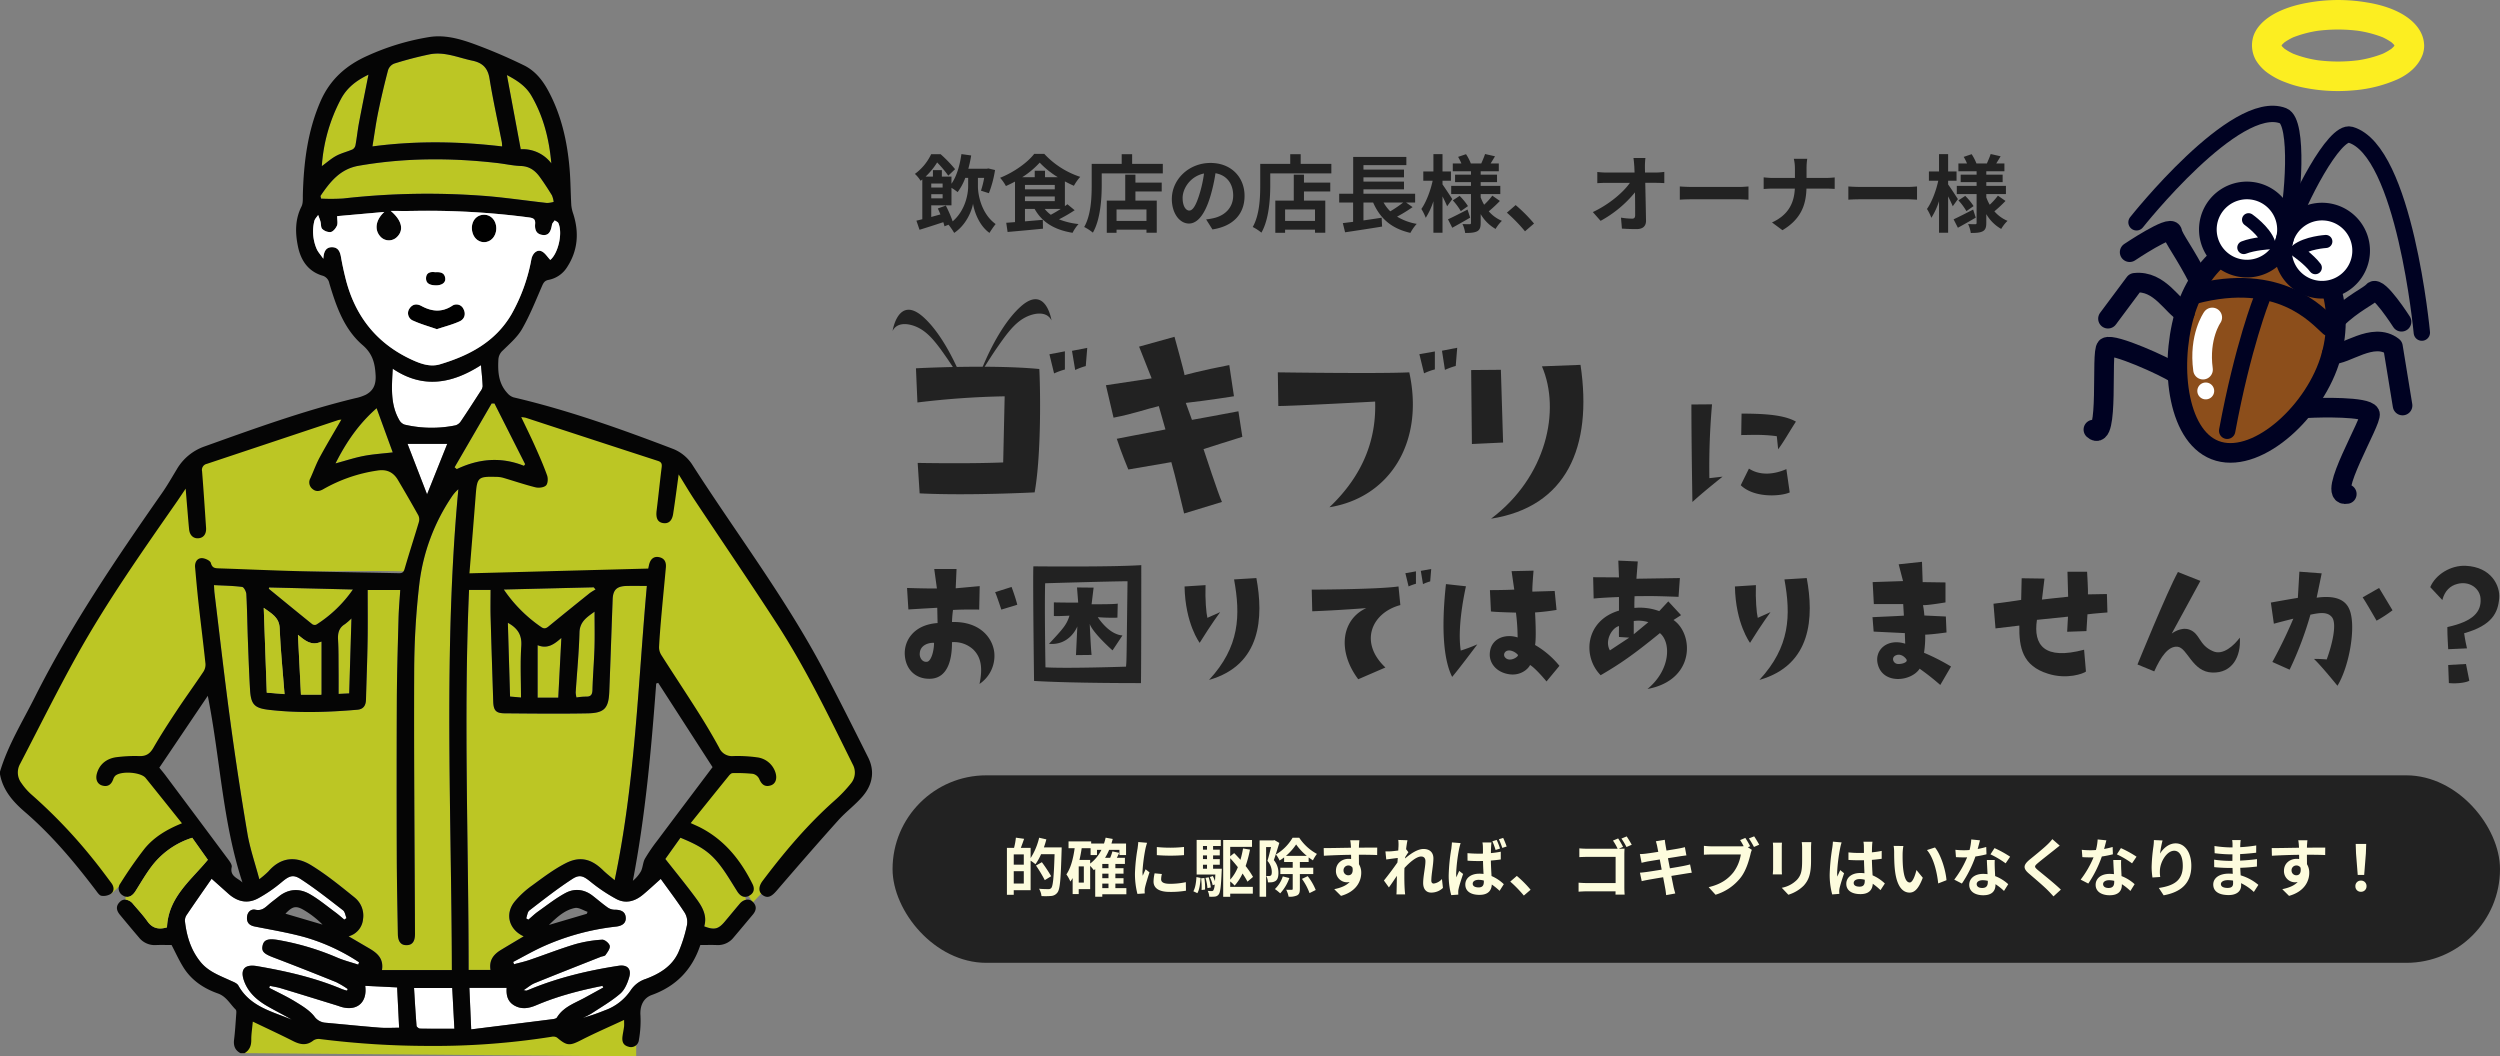 <svg xmlns="http://www.w3.org/2000/svg" width="1186.673" height="501.441" viewBox="0 0 1186.673 501.441">
  <rect x="0" y="0" width="1186.673" height="501.441" fill="#808080" stroke="none"/>
  <g id="グループ_108" data-name="グループ 108" transform="translate(-363.327 -108.973)">
    <path id="パス_387" data-name="パス 387" d="M11.48-8.08c.4.88.84,1.84,1.24,2.84-1.48.4-2.96.8-4.36,1.2V-9.56h9.6v-8.32a27.335,27.335,0,0,1,2.92,2.04,26.25,26.25,0,0,0,3.64-6.76h1.36v4.04c0,3.68-1.36,11.48-7.36,16.6a58.788,58.788,0,0,0-3.24-7.48Zm2.28-6.76v1.96H8.36v-1.96Zm0-5.08V-18H8.36v-1.92ZM30.52-22.6h2.96a42.026,42.026,0,0,1-1.52,6.08l3.76,1.2a52.063,52.063,0,0,0,2.92-11l-3.2-.76-.72.16H25.96a58.657,58.657,0,0,0,1.36-6.32l-4.64-.64c-.76,5.36-2.24,10.52-4.72,14.08v-3.4H13.4v-3.08H9.16v3.08H5.68a34.033,34.033,0,0,0,5.48-6.72,48.893,48.893,0,0,1,5.28,6.28l3.24-3.08a63.116,63.116,0,0,0-6.88-7.12H8.32A24.479,24.479,0,0,1,.6-24.48,15.424,15.424,0,0,1,3.32-21.2c.28-.2.52-.44.8-.64V-2.96c-1.04.24-1.96.48-2.8.68L2.8,2.04c3.32-1,7.32-2.32,11.28-3.6A19.313,19.313,0,0,1,14.64.4l1.92-.76a27.949,27.949,0,0,1,2.68,3.88C24.88-.16,27.6-6.88,28.2-10.32,28.72-6.84,31,0,36,3.52a45.972,45.972,0,0,1,2.92-4.2c-6.8-4.92-8.4-13.96-8.4-17.88ZM69.8-7.84c-1.52,1-3.2,1.96-4.68,2.76a14.564,14.564,0,0,1-2.88-2.76ZM52.84-13.76H67v2.2H52.84Zm9.52-9.16V-26H57.48v3.08H51.56a40.444,40.444,0,0,0,8.28-6.92,41.334,41.334,0,0,0,8.6,6.92Zm-9.52,3.68H67v2.08H52.84ZM73-10.08c-.36.28-.76.6-1.2.88V-20.92c1.44.76,2.88,1.48,4.28,2.08a22.565,22.565,0,0,1,3-4.24A40.445,40.445,0,0,1,62-34H57.24c-3.16,4.12-9.64,8.76-16.2,11.36a19.893,19.893,0,0,1,2.76,3.92c1.44-.64,2.92-1.36,4.32-2.12V-1.6c-1.52.12-2.92.24-4.16.32l.64,4.36c4.6-.4,10.88-.96,16.8-1.56l-.08-4.2-8.48.72V-7.84h4.6c3.52,6.28,9.28,9.88,18,11.32A18.664,18.664,0,0,1,78.28-.68,34.694,34.694,0,0,1,69-2.92a72.085,72.085,0,0,0,7.44-4.32Zm37.52,7.92H96.32V-7.6h14.2Zm-5.24-21.96h-4.84V-11.8H91.68V3.48h4.64V2h14.2V3.44h4.88V-11.8H105.28v-4.36h12.48v-4.2H105.28Zm-1.56-5.12v-4.6H98.76v4.6H84.52v10.08C84.52-13.4,84.24-5,80.96.72A22.094,22.094,0,0,1,85.08,3.4c3.6-6.24,4.2-16.12,4.2-22.56v-5.56h29v-4.52Zm53.36,15.16c0-8.72-6.24-15.6-16.16-15.6-10.36,0-18.36,7.88-18.36,17.12,0,6.76,3.68,11.64,8.12,11.64,4.36,0,7.8-4.96,10.2-13.04a80.893,80.893,0,0,0,2.4-10.84c5.4.92,8.4,5.04,8.4,10.56,0,5.84-4,9.52-9.12,10.72a30.765,30.765,0,0,1-3.72.64l3,4.76C151.92.32,157.08-5.64,157.08-14.08Zm-29.4,1c0-4.4,3.56-10.24,10.16-11.6A60.041,60.041,0,0,1,135.72-15c-1.64,5.4-3.2,7.92-4.88,7.92C129.28-7.08,127.68-9.04,127.68-13.08ZM190.52-2.16h-14.2V-7.6h14.2Zm-5.24-21.96h-4.84V-11.8h-8.76V3.48h4.64V2h14.2V3.44h4.88V-11.8H185.28v-4.36h12.48v-4.2H185.28Zm-1.56-5.12v-4.6h-4.96v4.6H164.52v10.08c0,5.76-.28,14.16-3.56,19.88a22.094,22.094,0,0,1,4.12,2.68c3.6-6.24,4.2-16.12,4.2-22.56v-5.56h29v-4.52Zm48.64,18.36a56.34,56.34,0,0,1-6.12,4.16,19.032,19.032,0,0,1-3.16-4.16Zm1.4,0h4.28v-4.2H213.52v-2.08h19.24v-3.68H213.52v-2h19.24v-3.68H213.52v-2.12h20.36v-3.88H208.64v17.44H202v4.2h6.6v9.16c-1.8.2-3.44.44-4.88.6l1.08,4.36c4.84-.72,11.44-1.72,17.56-2.72l-.2-4.2c-2.88.44-5.84.88-8.64,1.28v-8.48h4.6c3.32,7.56,8.64,12.32,17.68,14.4a21.133,21.133,0,0,1,3-4.28,26.456,26.456,0,0,1-9.32-3.44,67.351,67.351,0,0,0,7.36-4.52Zm21.92-1.64c-.68-1.08-3.56-5.48-4.64-6.96v-1.76h4v-4.4h-4v-8.24h-4.32v8.24h-4.8v4.4h4.44c-1,4.72-3.12,10.28-5.36,13.4a22.823,22.823,0,0,1,2.08,4.2,33.744,33.744,0,0,0,3.64-7.88V3.44h4.32V-13.8c.88,1.72,1.72,3.52,2.2,4.68Zm7.24,4.96C259.52-5.8,256-4,253.64-2.92l2.04,4c2.56-1.4,5.68-3.16,8.48-4.8Zm-7-4.36a28.039,28.039,0,0,1,3.8,5.12l3.4-2.4a27.4,27.4,0,0,0-3.96-4.84Zm18.76-2.24a31.482,31.482,0,0,1-3.88,4.32,21.714,21.714,0,0,1-1.64-3.52v-1.56h9.32V-18.8h-9.32v-1.76h7.76v-3.56h-7.76v-1.6h8.6v-3.72h-3.88c.64-1,1.36-2.2,2.08-3.4l-4.72-1.08c-.4,1.28-1.2,3.12-1.8,4.48h-4.96a22.128,22.128,0,0,0-2.28-4.4l-3.76,1.28A22.707,22.707,0,0,1,260-29.44h-4.08v3.72h8.64v1.6H257v3.56h7.56v1.76h-9.4v3.88h9.4V-1.28c0,.48-.16.68-.64.68s-2.04,0-3.4-.08a14.8,14.8,0,0,1,1.28,4.24c2.48,0,4.36-.12,5.68-.8,1.28-.72,1.68-1.84,1.68-4V-5.4a18.973,18.973,0,0,0,7.08,7.04,17.7,17.7,0,0,1,3-3.84A16.718,16.718,0,0,1,273-6.72a64.384,64.384,0,0,0,5.28-4.92ZM290.2,2.76l4.28-3.68a71.98,71.98,0,0,0-8.72-8.76l-4.16,3.6A78.385,78.385,0,0,1,290.2,2.76Zm57.16-34.8h-5.68c.16,1.04.28,2.32.4,4.04q.06,1.32.12,2.88H328.96a38.29,38.29,0,0,1-4.44-.28v5.32c1.4-.08,3.12-.16,4.56-.16H340c-3.2,4.56-9.8,10.2-17.6,13.88l3.68,4.16A55,55,0,0,0,342.4-15.72c.08,4.12.08,8.12.08,10.8,0,1.16-.4,1.68-1.4,1.68a33.975,33.975,0,0,1-5.32-.48l.44,5.2c2.28.16,4.52.24,6.96.24,3.04,0,4.52-1.48,4.48-4.04-.08-5.4-.24-12.08-.36-17.92h5.16c1.08,0,2.6.08,3.88.12v-5.32a30.923,30.923,0,0,1-4.16.32h-5c0-1.04-.04-2-.04-2.88A34.219,34.219,0,0,1,347.36-32.04Zm16.32,13.52v6.28c1.48-.12,4.16-.2,6.44-.2H391.6c1.68,0,3.72.16,4.68.2v-6.28c-1.04.08-2.8.24-4.68.24H370.12C368.04-18.28,365.12-18.4,363.68-18.52Zm54.64-8.44v4.4h-10.4c-1.6,0-3.24-.16-4.44-.28v5.52c1.24-.08,2.84-.2,4.6-.2h10.2c-.32,6.76-3,12.52-10.84,16.08l4.96,3.68c8.64-5.16,11.16-11.72,11.4-19.76h9c1.6,0,3.56.12,4.4.16V-22.8c-.84.08-2.52.24-4.36.24h-9v-4.36a30.854,30.854,0,0,1,.32-4.72H417.8A19.985,19.985,0,0,1,418.32-26.96Zm25.36,8.44v6.28c1.48-.12,4.16-.2,6.44-.2H471.6c1.68,0,3.72.16,4.68.2v-6.28c-1.04.08-2.8.24-4.68.24H450.12C448.04-18.28,445.12-18.4,443.68-18.52Zm52,6c-.68-1.08-3.56-5.48-4.64-6.96v-1.76h4v-4.4h-4v-8.24h-4.32v8.24h-4.8v4.4h4.44c-1,4.72-3.12,10.28-5.36,13.4a22.821,22.821,0,0,1,2.08,4.2,33.743,33.743,0,0,0,3.64-7.88V3.44h4.32V-13.8c.88,1.72,1.72,3.52,2.2,4.68Zm7.24,4.96C499.52-5.8,496-4,493.64-2.92l2.04,4c2.56-1.4,5.68-3.16,8.48-4.8Zm-7-4.36a28.04,28.04,0,0,1,3.8,5.12l3.4-2.4a27.4,27.4,0,0,0-3.96-4.84Zm18.76-2.24a31.482,31.482,0,0,1-3.88,4.32,21.714,21.714,0,0,1-1.64-3.52v-1.56h9.32V-18.8h-9.32v-1.76h7.76v-3.56h-7.76v-1.6h8.6v-3.72h-3.88c.64-1,1.36-2.2,2.08-3.4l-4.72-1.08c-.4,1.28-1.2,3.12-1.8,4.48h-4.96a22.128,22.128,0,0,0-2.28-4.4l-3.76,1.28A22.707,22.707,0,0,1,500-29.44h-4.08v3.72h8.64v1.6H497v3.56h7.56v1.76h-9.4v3.88h9.4V-1.28c0,.48-.16.68-.64.68s-2.04,0-3.4-.08a14.8,14.8,0,0,1,1.28,4.24c2.48,0,4.36-.12,5.68-.8,1.28-.72,1.68-1.84,1.68-4V-5.4a18.973,18.973,0,0,0,7.08,7.04,17.7,17.7,0,0,1,3-3.84A16.718,16.718,0,0,1,513-6.72a64.394,64.394,0,0,0,5.28-4.92Z" transform="translate(797 216)" fill="#222"/>
    <g id="グループ_38" data-name="グループ 38" transform="translate(787 251.002)">
      <g id="グループ_35" data-name="グループ 35">
        <path id="パス_178" data-name="パス 178" d="M21.37,153.71l-.16-7.25s-7.09.4-13.7.8l-.64-10.2s9.72.32,14.18.24l-1.27-9.24H30.37l-.4,9.16,11.39-1.04-.24,11.15s-6.29-.16-12.43.16a54.283,54.283,0,0,0-.48,5.74c12.82-.4,19.2,7.09,20.07,14.42a16.111,16.111,0,0,1-7.01,14.97c1.83-8.68.24-13.14-2.95-16.33a13.44,13.44,0,0,0-10.12-3.5c.08,8.2-1.99,16.97-10.12,17.36-6.85.32-11.79-4.14-12.27-11.23C5.36,162.15,9.98,154.5,21.37,153.71Zm-5.1,18.4c2.07-.16,3.42-5.26,3.42-9-2.79-.16-6.53,1.2-6.77,4.86C12.68,170.03,14.04,172.35,16.27,172.11Zm35.36-24.78s-2.39-7.25-2.95-8.28l7.81-2.47s1.83,4.86,2.71,8.44Z" fill="#222"/>
        <path id="パス_179" data-name="パス 179" d="M67.16,181.19s-.64-48.99-.32-54.4c0,0,36.08.4,51.22-.56,0,0,0,50.66-.16,55.99C117.9,182.22,85.4,182.3,67.16,181.19Zm5.42-6.46c9.88.64,38.23-.32,38.23-.32.32-3.27.24-3.74.72-40.54-9.32.08-39.11.96-39.11.96C72.1,147.65,72.58,174.73,72.58,174.73Zm1.67-11.15c6.77-7.25,8.44-9.16,9.72-13.38,0,0-5.34.32-7.41.16v-6.45s7.49.16,11.55.08l-.56-7.17,7.88.08-.96,7.89s11.23.08,12.42-.32l-.16,6.69a85.94,85.94,0,0,1-9.32-.24s5.1,8.2,11.71,8.68l-4.7,7.09s-9.32-8.2-10.83-12.58c0,0,.48,11.23.88,14.74l-7.41.08.64-13.62C87.71,155.3,84.29,164.46,74.25,163.58Z" fill="#222"/>
        <path id="パス_180" data-name="パス 180" d="M155.49,148.53s-4.14,5.58-9.72,14.58c0,0-6.85-9.08-7.17-26.76l9.96-.64c-.24,6.77.32,13.3.88,15.53Zm17.2-16.17c3.42,18.4,2.47,41.26-22.46,48.35,14.58-15.77,14.97-30.59,11.87-47.71Z" fill="#222"/>
        <path id="パス_181" data-name="パス 181" d="M199.21,148.13l-.24-10.28s31.38-.08,41.18-1.51l.88,8.84c-13.54,3.58-19.83,17.6-7.09,29.63l-12.9,5.58c-10.04-13.38-7.96-28.36,3.82-33.77C224.86,146.62,211.88,147.65,199.21,148.13Zm44.21-18.08,5.02-.88v5.89a23.135,23.135,0,0,0-3.5,1.27Zm8.36,5.18-1.04-6.29,4.94-.88-.48,5.89A20.667,20.667,0,0,0,251.78,135.23Z" fill="#222"/>
        <path id="パス_182" data-name="パス 182" d="M272.17,136.26c-1.19,5.42-4.06,20.07-2.47,30.51a76.4,76.4,0,0,0,7.88-2.95s-8.44,11.31-11.95,15.45c-3.58-7.01-5.5-20.63-2.95-44.05Zm44.37,37.76-6.13,7.41s-5.1-6.21-7.81-7.81c-.88,1.91-4.54,5.26-10.04,4.38-6.13-.96-9.32-5.42-9.08-9.72.32-7.33,7.41-9.64,13.22-7.73a99.817,99.817,0,0,0-.8-11.79s-10.12-.24-11.87-.56l-.48-10.12s6.61,0,11.55-.24l-1.27-8.76,10.43-.24s-.72,8.28-.56,9.96l10.59-.32.88,9a101.349,101.349,0,0,1-10.2,1.2s.72,11.95,0,15.45A41.8,41.8,0,0,1,316.54,174.02Zm-19.76-5.26a6.373,6.373,0,0,0-3.5-1.99c-2.47-.4-3.58,1.67-2.71,3.03C292.72,172.82,297.58,169.48,296.78,168.76Z" fill="#222"/>
        <path id="パス_183" data-name="パス 183" d="M344.81,147.81v-6.45s-7.17.24-12.03.72l-.24-10.12,12.27.08-.32-7.96,9.24.4s-.4,5.1-.64,8.2l20.63-.32-.64,8.92c-14.66-.56-14.34-.32-20.87-.32,0,0-.16,3.19-.08,5.58a26.624,26.624,0,0,1,11.79,1.51l4.3-4.62,6.05,6.53-3.58,2.31c9.64,6.61,10.43,28.51-12.35,32.74,11.15-9.24,11.15-22.22,5.89-26.52-12.5,10.2-18.72,14.5-28.12,19.99C327.28,169.48,328.88,152.51,344.81,147.81Zm-4.3,18.88,9.16-6.05-4.86-.32c-.08-1.83,0-3.5,0-5.18C341.38,156.02,337.88,162.15,340.51,166.69Zm11.31-13.94v6.29l6.93-5.74A15.787,15.787,0,0,0,351.82,152.75Z" fill="#222"/>
        <path id="パス_184" data-name="パス 184" d="M416.73,148.53s-4.14,5.58-9.72,14.58c0,0-6.85-9.08-7.17-26.76l9.96-.64c-.24,6.77.32,13.3.88,15.53Zm17.2-16.17c3.42,18.4,2.47,41.26-22.46,48.35,14.58-15.77,14.97-30.59,11.87-47.71Z" fill="#222"/>
        <path id="パス_185" data-name="パス 185" d="M465.15,150.92s12.82-.56,14.89-.72l-.32-5.5H465.78l-.56-10.43,14.42-.48-2.07-7.96,11.07-1.19.32,9.64,10.83.16v9.48s-9,1.51-10.67,1.27a45.418,45.418,0,0,1,.64,4.94l10.2.48.32,7.57s-6.69.96-10.12,1.04a48.739,48.739,0,0,1-.56,8.6,99.2,99.2,0,0,1,12.82,6.53l-5.1,8.76a118.254,118.254,0,0,0-9.8-7.73c-3.9,6.05-17.28,7.65-19.83-1.99-1.83-6.77,4.38-12.58,12.98-9.88,0,0-.16-3.98-.16-5.02l-14.82-.72Zm11.39,18c-2.63.88-1.75,3.66.16,4.14,1.35.4,5.73-.48,4.46-2.23C480.21,169.48,478.37,168.28,476.54,168.92Z" fill="#222"/>
        <path id="パス_186" data-name="パス 186" d="M576.66,148.69s-6.53.48-9.48.88l-.48,7.96-9.16.32.4-7.17s-8.36.88-14.74,1.51c-1.83,12.11,3.58,19.2,22.38,14.18l.88,10.36c-1.12.96-9,3.9-18,1.04-12.11-3.74-13.78-12.35-13.62-22.86,0,0-9.72,1.2-11.31,1.35l-.96-11.71s12.27-1.59,13.14-1.83l.24-10.27,10.83.16-1.2,9.96s9-1.04,12.43-1.35l-.32-11.87h9.32s.56,9.72.4,10.75l9-.16Z" fill="#222"/>
        <path id="パス_187" data-name="パス 187" d="M639.5,160.64c.64,9.08-3.66,16.89-13.06,16.57-9.56-.24-11.79-11.87-16.57-12.27-4.3-.32-7.81,4.62-10.99,11.71l-7.96-3.27s14.1-34.65,19.2-43.89l10.67,4.22s-12.5,23.02-13.62,25.01c0,0,4.22-3.34,8.36-1.91,5.26,1.91,4.38,7.33,11.23,10.27C631.53,169.24,636.79,164.3,639.5,160.64Z" fill="#222"/>
        <path id="パス_188" data-name="パス 188" d="M655.66,154.03l-1.43-10.04s7.41-1.35,12.82-2.23l.72-12.43,10.59.8s-1.59,7.89-2.39,11.55c8.76-1.19,13.86.8,15.77,6.13,2.87,7.89-.16,26.21-5.89,35.68,0,0-7.73-9.56-11.15-12.74a56.656,56.656,0,0,1,6.05.24c2.63-7.17,4.94-17.04,2.47-20.07-2.31-2.87-6.45-1.91-10.2-1.19a165.7,165.7,0,0,1-9.88,26.12l-8.2-3.66a224.43,224.43,0,0,0,9.96-20.55S660.68,152.67,655.66,154.03Zm48.75-1.44s-5.1-8.92-6.61-11.07l7.81-4.46,6.37,10.59A63.394,63.394,0,0,1,704.41,152.59Z" fill="#222"/>
        <path id="パス_189" data-name="パス 189" d="M735.63,142.79l-5.74-6.13c2.55-6.05,9.8-10.43,16.81-10.12,12.27.56,16.41,9.56,15.93,15.37-.56,6.85-3.34,12.9-16.65,16.65,0,0,.48,3.5,1.35,7.17l-8.92.4c-.08-2.39-.4-5.74-.4-10.51,12.43-2.71,16.17-7.33,15.77-13.46-.24-4.78-5.18-8.6-11.07-7.01C739.37,136.02,736.74,138.41,735.63,142.79Zm3.1,39.43-.32-8.6,8.44-.48,1.59,7.96C747.18,181.82,743.44,182.62,738.73,182.22Z" fill="#222"/>
      </g>
      <g id="グループ_36" data-name="グループ 36">
        <path id="パス_190" data-name="パス 190" d="M69.66,33.13c.47,8.52,1.05,40.24-2.22,58.56,0,0-31.49,1.63-54.59.47L11.92,77.7s24.03.47,40.59-.23l.7-31.38A399.208,399.208,0,0,0,11.8,49.01L11.1,32.8C11.11,32.78,46.57,30.91,69.66,33.13Zm12.14.23a33.424,33.424,0,0,0-5.13,1.87l-2.22-9.1,7.35-1.4ZM92.41,23.1l-.7,8.63a29.906,29.906,0,0,0-5.02,1.87l-1.52-9.1Z" fill="#222"/>
        <path id="パス_191" data-name="パス 191" d="M104.89,56.23l-3.62-15.4s12.48-1.87,21.7-3.27l-5.95-15.05,16.8-4.67s4.55,16.33,4.78,18.2c0,0,7.81-2.22,21.23-4.78l2.22,14.81s-12.36,1.98-22.86,3.15l2.92,8.05s16.8-3.03,22.05-4.08l1.87,12.13c-9.45,2.92-11.78,3.73-18.43,5.83,0,0,7.23,22.04,8.75,25.08l-17.96,5.48c-2.68-10.85-3.62-15.51-6.07-24.38l-20.41,3.5s-3.38-8.05-5.48-14.58c0,0,13.65-2.68,23.1-4.43l-3.15-11.08C120.29,52.14,115.04,54.24,104.89,56.23Z" fill="#222"/>
        <path id="パス_192" data-name="パス 192" d="M229.06,48.59s-38.84,2.1-45.96,2.1l-.23-15.98s47.94.7,62.4,0c7.23,33.13-9.21,59.37-37.91,64.04C223.7,83.24,229.65,66.09,229.06,48.59Zm23.22-13.41-2.22-9.1,7.35-1.28v8.52A28.054,28.054,0,0,0,252.28,35.18Zm8.51-10.73,7.23-1.4-.7,8.63a33.424,33.424,0,0,0-5.13,1.87Z" fill="#222"/>
        <path id="パス_193" data-name="パス 193" d="M288.75,33.5l1.05,34.53-14.81.7-.35-35.11Zm-4.66,70.68c26.36-19.83,33.13-51.44,24.15-72.32l18.31-.7C332.38,70.36,319.78,98.58,284.09,104.18Z" fill="#222"/>
      </g>
      <g id="グループ_37" data-name="グループ 37">
        <path id="パス_194" data-name="パス 194" d="M379.66,96.25s-.48-28.36-.48-46.28l9.8-.08a338.863,338.863,0,0,0-1.27,35.05l6.29-.72C393.99,84.22,384.83,91.47,379.66,96.25Zm22.94-7.96,3.9-7.89c5.74,3.74,12.74,2.47,17.76.24l1.59,11.07C421.87,93.54,409.13,94.58,402.6,88.29Zm.39-34.01c8.76.08,19.59.24,25.81,3.82-3.03,4.62-5.5,9.16-8.44,13.14l-.64-6.21c-7.01-.96-12.5-.56-16.89-.56Z" fill="#222"/>
      </g>
      <path id="パス_195" data-name="パス 195" d="M0,15.07S2.67-2.17,14.59,8.46,34.44,41.63,34.44,41.63A208.505,208.505,0,0,0,22.62,23.46c-2.86-3.82-6.01-7.71-10.34-9.91C8.46,11.61,2.36,10.36,0,15.07Z" fill="#222"/>
      <path id="パス_196" data-name="パス 196" d="M75.45,10.07S72.78-7.17,60.86,3.46,41,36.63,41,36.63A208.505,208.505,0,0,1,52.82,18.46c2.86-3.82,6.01-7.71,10.34-9.91C66.99,6.61,73.09,5.36,75.45,10.07Z" fill="#222"/>
    </g>
    <g id="グループ_54" data-name="グループ 54" transform="translate(363.077 125.965)">
      <path id="パス_207" data-name="パス 207" d="M146.63,610.111V588.17s51.717,15.672,68.956,15.672,45.448-.784,45.448-.784l40.747-4.7,32.127-9.4v22.724L146.63,610.111" transform="translate(-31.678 -127.229)" fill="#bcc624"/>
      <g id="グループ_53" data-name="グループ 53" transform="translate(0.25 0.252)">
        <path id="パス_208" data-name="パス 208" d="M53.833,456.287s12.929-11.362,19.982-19.2,22.724-11.754,22.724-11.754L73.814,393.991l28.993-42.314v-47.8s90.505-1.959,95.207-.392,6.269-28.209,6.269-28.209l-9.4-10.97-10.187-12.537-30.56,7.052,14.888-32.911L89.095,254.9s7.836.784-14.888,24.291S5.25,401.435,5.25,401.435Z" transform="translate(-1.332 -49.086)" fill="#bcc624"/>
        <path id="パス_209" data-name="パス 209" d="M283.25,306.62H371.8v40.747l31.344,47.8-18.023,28.993s18.023,9.4,22.724,18.023,10.97,18.023,10.97,18.023l56.434-59.114L387.468,256.47l-18.806-14.1L305.191,225.91l10.97,28.993H294.22l-10.187,3.918Z" transform="translate(-61.493 -49.086)" fill="#bcc624"/>
        <g id="グループ_52" data-name="グループ 52">
          <g id="XMLID_1_">
            <g id="グループ_51" data-name="グループ 51">
              <path id="パス_210" data-name="パス 210" d="M441.574,515.16a5.653,5.653,0,0,0-3.064,2c-2.374,2.782-4.678,5.626-7.044,8.416-3.04,3.6-4.976,4.051-9.732,2.21,1.489-4.905-.768-9.027-3.471-12.741-4.709-6.465-9.811-12.647-14.982-19.237,2.186-3.072,4.7-6.614,7.178-10.085,9.215,3.769,13.768,6.629,18.571,12.765,3.142,4,5.689,8.478,8.439,12.78,1.042,1.63,2.3,2.515,3.7,2.515Z" transform="translate(-87.468 -105.31)" fill="#bcc624"/>
              <path id="パス_211" data-name="パス 211" d="M358.68,333.188c3.111-.086,6.23-.016,9.764-.016-4.2,46.357-5.485,93.075-15.288,139.691-2.171-1.849-3.949-3.2-5.532-4.756-5.415-5.313-10.829-6.809-17.631-3.346-5.626,2.86-10.759,6.755-15.876,10.508a43.766,43.766,0,0,0-8.486,7.82c-4.662,5.877-2.625,13.2,4.349,16.408-3.659,2.186-7.217,4.286-10.743,6.426-3.456,2.084-5.775,4.835-5,9.528h-10.39c-.008-60.008-2.429-119.953.2-180.375h10.226c0,4.341-.1,8.745.024,13.149.36,13.266.807,26.525,1.23,39.791.133,4.216,1.254,5.587,5.383,5.618,13.149.118,26.305.266,39.454.016,7.922-.149,9.944-2.437,10.249-10.281.58-14.614,1.05-29.236,1.6-43.85C352.38,335.053,354.151,333.314,358.68,333.188Z" transform="translate(-61.4 -72.292)" fill="#bcc624"/>
              <path id="パス_212" data-name="パス 212" d="M348.12,334.02c.282.345.564.7.846,1.042a25.391,25.391,0,0,0-2.758,1.716q-9.768,7.84-19.48,15.766c-1.175.964-2.077,1.356-3.526.353a67.62,67.62,0,0,1-17.772-17.835C319.981,334.7,334.047,334.365,348.12,334.02Z" transform="translate(-66.293 -72.481)" fill="#bcc624"/>
              <path id="パス_213" data-name="パス 213" d="M357.935,348.77c0,5.955.133,11.534-.031,17.106-.2,6.661-.784,13.313-.956,19.974-.063,2.453-.885,3.354-3.275,3.244a29.369,29.369,0,0,0-4.318.407,11.787,11.787,0,0,1-.376-2.414c.611-9.458,1.552-18.908,1.794-28.374C350.9,353.519,354.237,351.45,357.935,348.77Z" transform="translate(-75.716 -75.673)" fill="#bcc624"/>
              <path id="パス_214" data-name="パス 214" d="M337.188,364.67c-.5,9.7-.979,18.877-1.473,28.358H325.92v-24.91C330.614,370.014,333.811,367.695,337.188,364.67Z" transform="translate(-70.727 -79.114)" fill="#bcc624"/>
              <path id="パス_215" data-name="パス 215" d="M301.879,95.477c-9.544-1.05-19.049-2.468-28.617-3.268a356.47,356.47,0,0,0-68.173,1.152,96.131,96.131,0,0,1-10.414.055c-.1-.423-.2-.846-.306-1.262,4.513-6.637,9.27-12.8,18.125-14.34,21.9-3.824,43.842-3.832,65.845-1.3,3.738.431,7.444,1.285,11.182,1.41,4.114.141,6.833,2.233,9.035,5.3,2.014,2.79,3.894,5.681,5.689,8.62a11.268,11.268,0,0,1,.823,3.119A11.781,11.781,0,0,1,301.879,95.477Z" transform="translate(-42.259 -16.375)" fill="#bcc624"/>
              <path id="パス_216" data-name="パス 216" d="M307.31,23.71c4.655,2.445,8.917,5.14,11.636,9.818,5.72,9.834,8.424,20.562,9.458,32.12a16.977,16.977,0,0,0-14.528-6.715C311.643,46.959,309.512,35.5,307.31,23.71Z" transform="translate(-66.7 -5.328)" fill="#bcc624"/>
              <path id="パス_217" data-name="パス 217" d="M348.389,574.121c4.584-3.025,9.411-5.8,13.548-9.364,2.108-1.818,3.432-4.976,4.247-7.781,1.152-3.988-.948-6.065-5.046-5.438-14.167,2.186-28.061,5.454-41.382,10.876-.768.313-1.544.635-2.327.909-.165.063-.384-.047-1.371-.2,2.053-1.332,3.518-2.633,5.227-3.33,10.422-4.239,20.906-8.345,31.367-12.49.776-.306,1.912-.329,2.288-.885.925-1.34,2.265-3.087,2-4.365-.266-1.222-2.413-2.993-3.6-2.9a60.88,60.88,0,0,0-12.921,2.178c-7.272,2.194-14.363,4.992-21.565,7.444-2.4.823-4.89,1.363-7.334,2.03l-.423-1.081c4.372-2.3,8.682-4.749,13.149-6.856a114.968,114.968,0,0,1,35.74-9.936c3.236-.392,4.756-1.9,4.545-4.38-.219-2.586-2.061-3.667-5.5-3.628a5.965,5.965,0,0,1-3.291-1.207c-2.374-1.693-4.584-3.628-6.9-5.414-4.043-3.134-8.643-3.612-12.961-1.277-4.545,2.453-8.659,5.712-12.9,8.714-1.646,1.168-3.111,2.594-4.662,3.91-.345-.212-.69-.415-1.042-.627.494-1.269.6-3.033,1.528-3.746,6.676-5.14,13.321-10.375,20.381-14.951,3.7-2.406,5.477-1.238,8.941,1.552a78.877,78.877,0,0,0,11.856,7.914c4.545,2.453,8.949,1.152,12.78-2.045,2.633-2.2,5.14-4.545,8.4-7.444,4,5.579,7.914,10.719,11.409,16.126a8.525,8.525,0,0,1,1.019,5.869,66.83,66.83,0,0,1-4.012,12.757c-3.009,6.723-8.949,10.265-15.57,12.749a13.442,13.442,0,0,0-7.021,5.25,24.807,24.807,0,0,1-12.412,9.654,96.9,96.9,0,0,1-10.312,3.558A43.792,43.792,0,0,0,348.389,574.121Z" transform="translate(-67.518 -110.352)" fill="#fff"/>
              <path id="パス_218" data-name="パス 218" d="M294.542,222.63q7.287,14.422,14.575,28.836c-.2.259-.384.517-.572.776-10.916-4.388-21.517-3.377-31.892,1.567-.345-.29-.7-.58-1.042-.862q8.792-15.151,17.584-30.286C293.648,222.654,294.1,222.646,294.542,222.63Z" transform="translate(-59.84 -48.376)" fill="#bcc624"/>
              <path id="パス_219" data-name="パス 219" d="M347.738,575.45c.141.259.274.517.415.776q-4.466,2.468-8.941,4.921c-4.733,2.578-10.046,4.3-13.07,9.309-.282.47-1.215.69-1.881.776-12.827,1.63-25.655,3.22-38.811,4.858-.306-6.872-.572-13.063-.87-19.7h17.694c-.227,3.142.235,6.339,3.534,8.306,3.51,2.084,7.029,1.426,10.516-.063C326.432,580.316,337,577.589,347.738,575.45Z" transform="translate(-61.781 -124.728)" fill="#fff"/>
              <path id="パス_220" data-name="パス 220" d="M307.89,355.5c4.686,2.594,6.739,5.767,6.378,11.041-.549,7.977-.141,16.025-.141,24.432-2.1-.188-3.495-.306-5.2-.454C308.587,378.82,308.243,367.293,307.89,355.5Z" transform="translate(-66.825 -77.13)" fill="#bcc624"/>
              <path id="パス_221" data-name="パス 221" d="M253.074,11.043c7.013-1.371,13.517,1.614,20.217,3.017,4.835,1.019,7.342,3.463,8.157,8.549,1.622,10.085,3.855,20.06,5.822,30.082a20.6,20.6,0,0,1,.149,2.084c-20.5-2.4-40.763-2.758-61.559-.008.917-5.571,1.622-10.9,2.7-16.15q2.08-10.1,4.717-20.084a5.064,5.064,0,0,1,2.876-3.08A171.442,171.442,0,0,1,253.074,11.043Z" transform="translate(-49.073 -2.511)" fill="#bcc624"/>
              <path id="パス_222" data-name="パス 222" d="M291.912,121.343c-3.33,0-5.814-2.891-5.822-6.778,0-3.652,2.508-6.308,5.893-6.245,3.291.063,5.728,2.852,5.7,6.527C297.64,118.506,295.133,121.335,291.912,121.343Z" transform="translate(-62.108 -23.638)"/>
              <path id="パス_223" data-name="パス 223" d="M238.06,201.127c14.3,9.646,28.068,7.17,41.883-1.677.321,3.714.682,6.864.8,10.022a4.963,4.963,0,0,1-1.1,2.484c-3.048,4.741-6.089,9.474-9.246,14.136a4.681,4.681,0,0,1-2.539,1.928,56.421,56.421,0,0,1-24.205-.353,4.7,4.7,0,0,1-2.523-2.233C236.876,218,237.582,209.887,238.06,201.127Z" transform="translate(-51.635 -43.36)" fill="#fff"/>
              <path id="パス_224" data-name="パス 224" d="M242.682,278.236a17.228,17.228,0,0,1,3.181-3.636c-7.107,76.009-3.268,152.1-3.079,228.229H209.606c.893-5.493-2.28-8.087-6.057-10.3-3.15-1.834-6.292-3.683-9.779-5.728a9.282,9.282,0,0,0,6.849-8.126,11.04,11.04,0,0,0-4.082-10.367c-6.653-5.368-13.329-10.821-20.593-15.272-7.193-4.4-14.363-3.863-20.279,3.009a43.428,43.428,0,0,1-4.278,3.659c-2.037-7.687-4.443-14.583-5.65-21.69q-4.537-26.717-8.149-53.574c-2.727-20.178-5.015-40.418-7.483-60.634-.125-1.034-.141-2.084-.243-3.7,4.568.235,9,.3,13.376.854.823.11,1.928,2.194,1.99,3.424.384,7.084.454,14.191.713,21.29.3,8.04.58,16.079,1.05,24.1.408,7.013,2.1,8.729,8.988,9.528,13.971,1.614,27.951,1.144,41.922-.047,3.017-.251,4.051-2.116,4.122-4.874.251-9.293.619-18.587.768-27.888.133-7.93.031-15.868.031-24.064h15.46c-.282,4.521-.682,8.839-.8,13.164-.345,13.055-.76,26.117-.823,39.172q-.188,37.483-.016,74.959c.039,12.02.313,24.033.509,36.045.063,3.628,1.552,5.375,4.349,5.234,2.625-.133,3.793-1.912,3.777-5.415-.172-41.5-.541-83-.384-124.5a367.784,367.784,0,0,1,2.445-41.538A93.766,93.766,0,0,1,242.682,278.236Z" transform="translate(-28.298 -59.622)" fill="#bcc624"/>
              <path id="パス_225" data-name="パス 225" d="M262.637,143.106c2.272-.11,4.545.023,4.819,3.025.188,2.069-1.865,3.369-4.811,3.221-2.241-.118-4.4-.713-4.325-3.432C258.39,143.365,260.318,142.769,262.637,143.106Z" transform="translate(-56.097 -31.148)"/>
              <path id="パス_226" data-name="パス 226" d="M256.382,271.094c-3.244-8.384-6.269-16.213-9.262-23.954h18.845C262.847,254.945,259.775,262.608,256.382,271.094Z" transform="translate(-53.674 -53.68)" fill="#fff"/>
              <path id="パス_227" data-name="パス 227" d="M253.795,163.409c4.835,2.625,9.576,3.119,14.481-.031a3.611,3.611,0,0,1,5.415,1.371c1.3,2.366.6,4.835-1.732,5.916-3.346,1.544-6.982,2.445-10.861,3.746-3.816-1.332-7.609-2.382-11.151-4a3.833,3.833,0,0,1-1.881-5.752C249.532,162.445,251.546,162.194,253.795,163.409Z" transform="translate(-53.735 -35.403)"/>
              <path id="パス_228" data-name="パス 228" d="M251.06,576.75h18.125c.337,6.363.666,12.647,1.019,19.323-5.509,0-10.892.047-16.283-.055-.588-.016-1.63-.807-1.669-1.293C251.773,588.833,251.444,582.933,251.06,576.75Z" transform="translate(-54.527 -125.01)" fill="#fff"/>
              <path id="パス_229" data-name="パス 229" d="M223,225.51q4.032,11.037,7.656,20.985c-4.749.556-9.309.823-13.752,1.677-4.372.831-8.627,2.257-13.423,3.558C208.487,241.746,214.482,232.97,223,225.51Z" transform="translate(-44.23 -48.999)" fill="#bcc624"/>
              <path id="パス_230" data-name="パス 230" d="M217.334,23.47c-1.552,7.867-3.087,15.39-4.506,22.936-.65,3.479-1,7.013-1.638,10.492a3.016,3.016,0,0,1-1.348,2.03c-2.539,1.121-5.321,1.755-7.75,3.048-2.351,1.246-4.38,3.087-6.9,4.921a79.143,79.143,0,0,1,9.152-32C207.273,29.488,211.779,26.15,217.334,23.47Z" transform="translate(-42.436 -5.276)" fill="#bcc624"/>
              <path id="パス_231" data-name="パス 231" d="M163.651,575.428c1.716.368,3.456.611,5.125,1.113,8.862,2.68,17.7,5.422,26.548,8.149.893.274,1.771.627,2.68.862,7.178,1.849,11.965-2.406,10.9-10.132,5.125.251,10,.486,15.139.745.313,6.316.627,12.624.948,19.143-3.087,0-6.183.2-9.239-.039-8.525-.674-17.035-1.552-25.545-2.319a7.145,7.145,0,0,1-5.524-3.1c-2.312-2.884-5.775-4.96-9.011-6.943-3.965-2.429-8.212-4.388-12.342-6.551C163.44,576.047,163.549,575.741,163.651,575.428Z" transform="translate(-35.542 -124.722)" fill="#fff"/>
              <path id="パス_232" data-name="パス 232" d="M211.374,352.88c-.368,12.279-.721,23.8-1.074,35.575-1.646.078-2.954.141-5.023.243,0-3.785.024-7.381-.008-10.978-.047-4.9.023-9.811-.259-14.692-.18-3.158.376-5.689,3.236-7.428A28.535,28.535,0,0,0,211.374,352.88Z" transform="translate(-44.555 -76.563)" fill="#bcc624"/>
              <path id="パス_233" data-name="パス 233" d="M186.9,562.626c-12.976-5.469-26.6-8.557-40.4-10.931-6.065-1.042-8.228,1.724-5.971,7.5,2.045,5.227,6.057,8.706,10.735,11.425,3.855,2.241,7.875,4.208,11.715,6.48-9.387-3.887-19.762-6.175-25.334-16.181-.65-1.168-2.476-1.779-3.871-2.421-5.093-2.359-10.422-4.216-14.16-8.87-4.506-5.595-6.465-12.075-7.3-19.01a4.713,4.713,0,0,1,.627-2.962c3.871-5.759,7.867-11.44,12.012-17.427,3.119,2.774,5.509,4.913,7.9,7.052,4.231,3.793,9.066,5.007,14.144,2.249a67.491,67.491,0,0,0,11.017-7.538c3.565-2.962,5.407-4.083,9.207-1.606,6.966,4.537,13.517,9.724,20.1,14.818.94.729,1.113,2.445,1.646,3.706-.345.235-.69.478-1.027.713-1.395-1.144-2.735-2.351-4.177-3.416-4.028-2.954-7.891-6.206-12.2-8.674-5.023-2.884-10.218-2.57-14.9,1.246-1.544,1.246-3.166,2.406-4.655,3.706-1.818,1.583-3.385,3.072-6.3,2.437-2.045-.447-3.777,1.073-3.957,3.487-.2,2.649,1.121,3.973,3.714,4.49,7.969,1.591,16.017,2.923,23.829,5.093a93.917,93.917,0,0,1,25.631,11.871c-.118.376-.243.752-.368,1.128-3.322-1.1-6.747-1.959-9.959-3.33a125.086,125.086,0,0,0-28.131-8.369c-4.655-.791-6.692-.1-7.3,2.594-.643,2.845.58,3.973,5.18,5.72q14.9,5.677,29.683,11.676a41.485,41.485,0,0,1,5.532,3.291c-.1.259-.212.517-.321.776A23.506,23.506,0,0,1,186.9,562.626Z" transform="translate(-24.494 -110.353)" fill="#fff"/>
              <path id="パス_234" data-name="パス 234" d="M203,335.072a60.332,60.332,0,0,1-17.372,16.691,2.093,2.093,0,0,1-1.912-.2c-6.9-5.556-13.744-11.174-20.6-16.792-.039-.031.016-.18.086-.666C176.289,334.421,189.422,334.743,203,335.072Z" transform="translate(-35.492 -72.499)" fill="#bcc624"/>
              <path id="パス_235" data-name="パス 235" d="M197.974,469.968c.039.486,1.081,1.277,1.669,1.293,5.391.1,10.774.055,16.283.055-.353-6.676-.682-12.961-1.019-19.323H196.783C197.167,458.175,197.5,464.075,197.974,469.968ZM128.038,451.89c4.13,2.163,8.377,4.122,12.342,6.551,3.236,1.983,6.7,4.059,9.011,6.943a7.144,7.144,0,0,0,5.524,3.1c8.51.768,17.02,1.646,25.545,2.319,3.056.243,6.151.039,9.239.039-.321-6.52-.635-12.827-.948-19.143-5.14-.259-10.014-.494-15.139-.744,1.066,7.726-3.722,11.981-10.9,10.132-.909-.235-1.787-.588-2.68-.862-8.847-2.727-17.686-5.47-26.548-8.149-1.669-.5-3.409-.744-5.125-1.113C128.258,451.271,128.148,451.577,128.038,451.89ZM259.87,79.354a11.782,11.782,0,0,0,3.189-.517,11.268,11.268,0,0,0-.823-3.119c-1.794-2.938-3.675-5.83-5.689-8.62-2.2-3.064-4.921-5.156-9.035-5.3-3.738-.125-7.444-.979-11.182-1.41-22-2.531-43.944-2.523-65.845,1.3-8.855,1.544-13.611,7.7-18.125,14.34.1.415.2.838.306,1.262a96.132,96.132,0,0,0,10.414-.055,356.47,356.47,0,0,1,68.173-1.152C240.821,76.886,250.326,78.3,259.87,79.354Zm-12.443-25.5a16.977,16.977,0,0,1,14.528,6.715c-1.034-11.558-3.738-22.285-9.458-32.12-2.719-4.678-6.982-7.374-11.636-9.818C243.062,30.427,245.194,41.883,247.427,53.856Zm7.366,406.3c-3.487,1.489-7.005,2.147-10.516.063-3.3-1.967-3.761-5.164-3.534-8.306H223.049c.3,6.637.564,12.827.87,19.7,13.157-1.638,25.984-3.228,38.811-4.858.666-.086,1.6-.306,1.881-.776,3.025-5.007,8.337-6.731,13.07-9.309q4.478-2.445,8.941-4.921c-.141-.259-.274-.517-.415-.776C275.472,453.113,264.9,455.84,254.793,460.157Zm-62.531-275.6a56.421,56.421,0,0,0,24.205.353,4.682,4.682,0,0,0,2.539-1.928c3.158-4.662,6.2-9.4,9.246-14.136a4.963,4.963,0,0,0,1.1-2.484c-.118-3.158-.478-6.308-.8-10.022-13.815,8.847-27.583,11.323-41.883,1.677-.478,8.761-1.183,16.871,3.064,24.307A4.7,4.7,0,0,0,192.262,184.56Zm3.448-30.811c4.239,1.959,8.753,3.573,13.337,2.2,13.909-4.161,26.352-10.665,34-23.782a83.9,83.9,0,0,0,9.434-26.078c.588-2.954,2.79-4.819,4.937-3.761,1.6.784,2.672,2.633,4.035,4.059,3.675-3,6.026-12.577,3.84-17.49-.259-.572-1.144-.862-1.74-1.285-.447.69-1.175,1.332-1.293,2.069-.6,3.667-1.779,5.148-4.333,4.874-3.1-.329-3.894-2.468-3.667-5.164.18-2.045-.47-2.837-2.664-3.134a366.891,366.891,0,0,0-55.941-3.119c-3.08.047-6.159,0-9.92,0,5.415,4.584,6.284,9.145,2.946,12.373a5.422,5.422,0,0,1-8.048-.423c-2.8-3.275-1.888-7.914,2.045-11.472-7.389.658-14.786,1.316-22.387,1.99,0,1.873.392,3.393-.1,4.521-.549,1.254-1.771,2.782-2.954,3.04a5.326,5.326,0,0,1-4.012-1.481c-.737-.682-.525-2.327-.854-3.511-.29-1.066-.729-2.084-1.1-3.119-.635.972-1.6,1.873-1.834,2.931a21.013,21.013,0,0,0,1.136,13.2c.611,1.418,1.755,2.617,3.158,4.647.18-3.738,1.465-5.556,4.255-5.477,2.821.086,3.691,2.171,4.122,4.67.588,3.385,1.324,6.755,2.155,10.085C168.683,132.913,178.933,146.007,195.71,153.749ZM177.037,52.508c20.8-2.75,41.06-2.39,61.559.008a20.585,20.585,0,0,0-.149-2.084c-1.967-10.022-4.2-20-5.822-30.082-.815-5.086-3.322-7.53-8.157-8.549-6.7-1.4-13.2-4.388-20.217-3.017A171.442,171.442,0,0,0,187.333,13.2a5.064,5.064,0,0,0-2.876,3.08q-2.633,9.967-4.717,20.084C178.659,41.608,177.953,46.937,177.037,52.508Zm235.3,290.032c3.3,6.606,2.03,12.992-2.578,18.407-3.5,4.114-7.977,7.381-11.589,11.409-9.9,11.033-19.621,22.231-29.291,33.459-2.437,2.837-4.271,3.7-6.52,2.147-2.1-1.45-2.241-4.012-.078-6.888,10.265-13.627,21.235-26.627,34.039-38a65.09,65.09,0,0,0,7.773-8.126,8.016,8.016,0,0,0,.925-9.1c-11.213-22.646-22.2-45.425-35.951-66.676-12.773-19.731-26.039-39.141-39.039-58.723-2.57-3.863-4.921-7.883-7.632-12.255-.917,6.637-1.685,12.71-2.625,18.751-.525,3.393-2.288,4.8-4.9,4.333-2.492-.447-3.377-2.406-2.946-5.877.846-6.841,1.536-13.7,2.39-20.538.2-1.567-.016-2.508-1.708-3.056q-31.395-10.2-62.758-20.491a14,14,0,0,0-2.178-.306c2.249,4.733,4.419,9.09,6.4,13.525,2.084,4.662,4.161,9.348,5.877,14.16.509,1.418.376,3.91-.541,4.764-1.05.987-3.424,1.254-4.991.87-5.25-1.309-10.383-3.072-15.586-4.592a12.414,12.414,0,0,0-3.1-.368c-8.549-.235-9.011.219-9.67,8.667-.94,12.075-1.935,24.135-2.978,37.111,28.625-.76,56.74-1.512,84.855-2.257.188-.878.274-1.262.36-1.653.635-2.876,2.3-4.255,4.733-3.777,2.68.517,3.51,2.413,3.291,4.882-.658,7.287-1.395,14.559-2.037,21.847-.47,5.3-.925,10.618-1.191,15.938a6.91,6.91,0,0,0,1.066,3.8c5.83,9.16,11.848,18.2,17.647,27.371,3.456,5.469,6.77,11.033,9.858,16.714a6.574,6.574,0,0,0,6.473,3.887,67.135,67.135,0,0,1,11.519.6,10.442,10.442,0,0,1,8.6,6.966c1.05,3.025.2,5.611-2.163,6.355-2.876.909-4.4-.533-5.5-3.158a4.434,4.434,0,0,0-2.946-2.335,76.46,76.46,0,0,0-9.67-.345c-.572.008-1.269.666-1.7,1.191-5.987,7.381-11.934,14.786-18.164,22.528,1.818.838,3.322,1.465,4.756,2.21,11.433,5.94,18.994,15.476,24.6,26.76,1.042,2.1.784,4.137-1.434,5.422a4.178,4.178,0,0,1-2.084.619c-1.395,0-2.656-.885-3.7-2.515-2.75-4.3-5.3-8.776-8.439-12.78-4.8-6.135-9.356-9-18.571-12.765-2.476,3.471-4.991,7.013-7.178,10.085,5.172,6.59,10.273,12.773,14.982,19.237,2.7,3.714,4.96,7.836,3.471,12.741,4.756,1.841,6.692,1.395,9.732-2.21,2.366-2.79,4.67-5.634,7.044-8.416a5.653,5.653,0,0,1,3.064-2,3.46,3.46,0,0,1,3.174.956c2.037,1.951,1.787,4.051.063,6.1-3.025,3.6-6.034,7.217-9.082,10.806a9.456,9.456,0,0,1-7.938,3.652c-2.492-.11-4.991-.024-7.789-.024.141-.118-.1-.016-.157.149-3.855,11.55-11.44,19.4-22.951,23.555-4.2,1.512-5.72,5.344-5.422,9.748a50.882,50.882,0,0,1-.721,11.48,3.772,3.772,0,0,1-5.062,3.3c-2.735-.752-3.056-2.829-2.7-5.2.212-1.442.517-2.876.7-4.318.094-.823.016-1.661.016-3.158-7.013,3.268-13.744,6.175-20.264,9.513-5.571,2.852-6.809,2.9-11.6-1.152a3.528,3.528,0,0,0-2.523-.368,357.02,357.02,0,0,1-58.386,4.349,415.127,415.127,0,0,1-51.537-3.26,4.569,4.569,0,0,0-3.142.65c-3.189,2.57-6.245,2.029-9.6.337-6.206-3.142-12.514-6.057-19.182-9.262-.306,3.385-.752,6.057-.729,8.729.016,2.758-.846,4.827-3.2,6.261h-1.881c-2.672-1.387-3.448-3.565-3.08-6.488.478-3.832.7-7.7.979-11.558.063-.9.259-2.194-.227-2.672-2.7-2.656-4.435-6.23-8.455-7.648-6.841-2.413-12.733-6.378-16.573-12.741-2.037-3.354-3.675-6.95-5.391-10.242-2.539,0-5.046-.094-7.538.024a9.516,9.516,0,0,1-7.969-3.628c-3.064-3.565-6.065-7.186-9.066-10.814-1.693-2.045-1.982-4.169.086-6.12a3.407,3.407,0,0,1,2.617-1.019,5.311,5.311,0,0,1,3.612,2.1c2.3,2.7,4.741,5.321,6.794,8.212,2.57,3.628,5.822,3.9,9.286,2.844.643-14.316,11.354-22.293,19.4-32.065-2.523-3.55-5.031-7.084-7.421-10.453a38.759,38.759,0,0,0-18.885,13.047c-2.993,3.855-5.438,8.149-8.063,12.287-1.316,2.077-2.954,3.056-4.678,2.641a4.036,4.036,0,0,1-1.3-.58A3.836,3.836,0,0,1,57.4,402.32a198.681,198.681,0,0,1,11.409-16.4c4.521-5.571,10.657-9.239,17.811-12.122-5.908-7.381-11.55-14.465-17.247-21.51-2.265-2.8-11.691-3.448-14.395-1.042a3.78,3.78,0,0,0-.94,1.552c-.893,2.523-2.5,3.871-5.258,3.08-2.382-.69-3.362-3.033-2.484-5.916,1.324-4.38,4.631-6.786,8.847-7.491a68.88,68.88,0,0,1,11.527-.564c3.1.016,4.866-1.285,6.41-3.981,3.487-6.049,7.287-11.918,11.151-17.741,4.09-6.175,8.455-12.169,12.569-18.336a6.2,6.2,0,0,0,.979-3.769c-.979-9.356-2.171-18.681-3.213-28.029-.658-5.916-1.191-11.848-1.716-17.78-.2-2.265.87-4.263,3.08-4.333,1.512-.047,4.09,1.152,4.4,2.288.65,2.39,1.9,2.5,3.8,2.562,12.632.415,25.255,1,37.895,1.332,15.876.415,31.759.619,47.635.972,1.685.031,2.218-.6,2.688-2.21,2.139-7.413,4.545-14.747,6.739-22.137a4.471,4.471,0,0,0-.266-3.1c-3.15-5.658-6.4-11.252-9.7-16.824-2.194-3.691-5.313-5.172-9.756-4.451a72.7,72.7,0,0,0-25.608,8.815c-1.8,1.058-3.542,1.34-5.2-.094a3.973,3.973,0,0,1-.972-5.1c1.5-3.33,2.735-6.8,4.474-10,3.244-5.987,6.762-11.824,10.218-17.811a8.766,8.766,0,0,0-1.489.227q-31.183,10.379-62.351,20.781a2.925,2.925,0,0,0-2.272,3.495c.713,8.949,1.3,17.913,1.9,26.877.188,2.9-1.175,4.725-3.581,4.944s-4.177-1.387-4.466-4.169c-.282-2.7-.486-5.415-.713-8.126-.3-3.534-.588-7.068-.925-11.252-1.638,2.437-2.837,4.263-4.075,6.049-16.714,24.017-33.577,47.956-47.791,73.564-9.317,16.792-17.858,34.008-26.728,51.043a8.313,8.313,0,0,0,.682,9.176,29.064,29.064,0,0,0,4.506,5.18A243.755,243.755,0,0,1,44.2,390.527c3.1,3.8,6.026,7.75,8.956,11.691,1.262,1.7,1.457,3.769-.274,5.062a6.543,6.543,0,0,1-4.474.925c-.972-.141-1.865-1.52-2.6-2.492C35.614,392.29,24.831,379.392,12,368.359,6.37,363.509,1.668,358.133.25,350.548v-1.262c3.769-12.569,10.673-23.7,16.5-35.3,17.176-34.165,38.592-65.72,60.439-96.993,2.507-3.589,4.678-7.413,6.95-11.166a24.581,24.581,0,0,1,13.211-10.908c23.578-8.455,47.117-16.98,71.511-22.889a21.912,21.912,0,0,0,4.976-1.63c3.652-1.92,4.929-4.9,4.709-9.192-.29-5.7-1.387-10.273-6.143-14.363-8.87-7.624-12.585-18.493-15.836-29.377a4.58,4.58,0,0,0-3.487-3.675c-6.645-2.084-10.053-7.28-11.393-13.776-1.332-6.425-1.434-12.812,1.669-18.979.823-1.638.6-3.855.65-5.806.431-15.116,2.21-29.9,8.337-44.022,4.537-10.469,12.161-17.184,22.278-21.706A114.933,114.933,0,0,1,204.2.564c7.029-1.066,13.815.76,20.256,3.04a247.339,247.339,0,0,1,24.409,10.375c5.18,2.484,8.8,6.888,11.566,12,6.292,11.621,9.09,24.182,10.187,37.189.478,5.72.478,11.48.807,17.216a17.7,17.7,0,0,0,.948,4.177c2.813,8.855,2.194,17.349-2.915,25.216a13.331,13.331,0,0,1-8.815,6.081c-1.99.368-2.515,1.552-3.221,3.189-2.938,6.778-5.689,13.7-9.348,20.083-2.218,3.879-5.853,7-9.105,10.2a6.14,6.14,0,0,0-2.155,4.513c-.306,5.783.11,11.292,4.294,15.789a6.457,6.457,0,0,0,2.915,1.99c25.976,6.081,51.035,15.029,75.891,24.534a19.361,19.361,0,0,1,8.776,7.178c20.844,32.527,44.312,63.385,62.445,97.636C398.41,314.722,405.384,328.631,412.334,342.54Zm-86.015,79.652a8.525,8.525,0,0,0-1.019-5.869c-3.495-5.407-7.413-10.547-11.409-16.126-3.26,2.9-5.767,5.242-8.4,7.444-3.832,3.2-8.236,4.5-12.78,2.045a78.861,78.861,0,0,1-11.856-7.914c-3.464-2.79-5.242-3.957-8.941-1.552-7.06,4.576-13.705,9.811-20.381,14.951-.925.713-1.034,2.476-1.528,3.746.353.212.7.415,1.042.627,1.552-1.316,3.017-2.743,4.662-3.91,4.239-3,8.353-6.261,12.9-8.714,4.318-2.335,8.917-1.857,12.961,1.277,2.312,1.787,4.521,3.722,6.9,5.415a5.964,5.964,0,0,0,3.291,1.207c3.44-.039,5.281,1.042,5.5,3.628.212,2.476-1.309,3.988-4.545,4.38a114.972,114.972,0,0,0-35.74,9.936c-4.467,2.108-8.776,4.561-13.149,6.856l.423,1.081c2.445-.666,4.937-1.207,7.334-2.03,7.2-2.453,14.293-5.25,21.564-7.444a60.87,60.87,0,0,1,12.921-2.178c1.191-.094,3.338,1.677,3.6,2.9.266,1.277-1.074,3.025-2,4.365-.376.556-1.512.58-2.288.885-10.461,4.145-20.946,8.251-31.367,12.49-1.708.7-3.174,2-5.227,3.33.987.157,1.207.266,1.371.2.784-.274,1.559-.6,2.327-.909,13.321-5.422,27.214-8.69,41.382-10.876,4.1-.627,6.2,1.45,5.046,5.438-.815,2.805-2.139,5.963-4.247,7.781-4.137,3.565-8.964,6.339-13.548,9.364a43.749,43.749,0,0,1-4.13,2.139A96.882,96.882,0,0,0,287.3,462.6a24.806,24.806,0,0,0,12.412-9.654,13.441,13.441,0,0,1,7.021-5.25c6.621-2.484,12.561-6.026,15.57-12.749A66.821,66.821,0,0,0,326.319,422.192ZM338.48,347.14q-12.835-19.9-25.8-39.995l-.948.306c-2.351,31.328-5.109,62.609-11.08,93.632a15.764,15.764,0,0,0,3.871-4.576c.9-1.849.886-4.169,1.881-5.94a80.418,80.418,0,0,1,5.83-8.533C320.873,370.491,329.563,358.988,338.48,347.14Zm-31.187-86.007c-3.534,0-6.653-.07-9.764.016-4.529.125-6.3,1.865-6.473,6.331-.549,14.614-1.019,29.236-1.6,43.85-.306,7.844-2.327,10.132-10.249,10.281-13.149.251-26.305.1-39.454-.016-4.13-.031-5.25-1.4-5.383-5.618-.423-13.266-.87-26.525-1.23-39.791-.125-4.4-.024-8.808-.024-13.149H222.893c-2.625,60.423-.2,120.368-.2,180.375h10.39c-.776-4.694,1.544-7.444,5-9.528,3.526-2.139,7.084-4.239,10.743-6.425-6.974-3.2-9.011-10.531-4.349-16.408a43.767,43.767,0,0,1,8.486-7.82c5.117-3.753,10.249-7.648,15.876-10.508,6.8-3.464,12.216-1.967,17.631,3.346,1.583,1.552,3.362,2.907,5.532,4.756C301.808,354.208,303.093,307.49,307.293,261.132Zm-24.37,1.7c-.282-.345-.564-.7-.846-1.042-14.073.345-28.139.682-42.69,1.042a67.619,67.619,0,0,0,17.772,17.835c1.45,1,2.351.611,3.526-.353q9.7-7.934,19.48-15.766A25.4,25.4,0,0,1,282.924,262.833Zm-.486,27.622c.165-5.571.031-11.151.031-17.106-3.7,2.68-7.037,4.749-7.162,9.944-.243,9.466-1.183,18.916-1.794,28.374a11.779,11.779,0,0,0,.376,2.413,29.36,29.36,0,0,1,4.318-.407c2.39.11,3.213-.791,3.275-3.244C281.654,303.768,282.234,297.115,282.438,290.454Zm-3.667,126.3c.133-.313.259-.619.384-.932-2.006-.658-4.177-2.171-5.987-1.818-4.819.94-8.4,4.239-12.373,8.055C267.291,420.139,273.027,418.447,278.771,416.754ZM265.238,314.166c.494-9.481.972-18.657,1.473-28.358-3.377,3.025-6.574,5.344-11.268,3.448v24.91ZM249.527,203.342q-7.287-14.41-14.575-28.836c-.447.016-.893.024-1.348.031q-8.792,15.139-17.584,30.286c.345.282.7.572,1.042.862,10.375-4.944,20.977-5.955,31.892-1.567C249.143,203.859,249.331,203.6,249.527,203.342Zm-1.834,86.321c.36-5.274-1.693-8.447-6.378-11.041.353,11.793.7,23.32,1.042,35.019,1.7.149,3.1.266,5.2.454C247.552,305.688,247.145,297.64,247.693,289.663Zm-29.878-74.434a17.226,17.226,0,0,0-3.181,3.636,93.766,93.766,0,0,0-15.343,41.327,367.789,367.789,0,0,0-2.445,41.538c-.157,41.5.212,83,.384,124.5.016,3.5-1.152,5.281-3.777,5.415-2.8.141-4.286-1.606-4.349-5.234-.2-12.013-.47-24.025-.509-36.045q-.118-37.483.016-74.959c.063-13.055.478-26.117.823-39.172.118-4.325.517-8.643.8-13.164h-15.46c0,8.2.1,16.134-.031,24.064-.149,9.3-.517,18.595-.768,27.888-.071,2.758-1.1,4.623-4.122,4.874-13.971,1.191-27.951,1.661-41.922.047-6.888-.8-8.58-2.515-8.988-9.528-.47-8.024-.752-16.064-1.05-24.1-.259-7.1-.329-14.207-.713-21.29-.063-1.23-1.168-3.315-1.99-3.424-4.372-.556-8.808-.619-13.376-.854.1,1.614.118,2.664.243,3.7,2.468,20.217,4.756,40.457,7.483,60.635q3.632,26.846,8.149,53.574c1.207,7.107,3.612,14,5.65,21.69a43.425,43.425,0,0,0,4.278-3.659c5.916-6.872,13.086-7.4,20.279-3.009,7.264,4.451,13.94,9.9,20.593,15.272a11.04,11.04,0,0,1,4.083,10.367,9.282,9.282,0,0,1-6.849,8.126c3.487,2.045,6.629,3.894,9.779,5.728,3.777,2.21,6.95,4.8,6.057,10.3h33.177C214.547,367.325,210.708,291.238,217.815,215.229Zm-5.274-21.518H193.7c2.993,7.742,6.018,15.57,9.262,23.954C206.351,209.18,209.423,201.517,212.541,193.712Zm-25.866,4.036q-3.632-9.932-7.656-20.985C170.5,184.223,164.507,193,159.5,202.982c4.8-1.3,9.05-2.727,13.423-3.558C177.366,198.57,181.926,198.3,186.675,197.747Zm-11.527-179.3c-5.556,2.68-10.061,6.018-12.992,11.425a79.142,79.142,0,0,0-9.152,32c2.523-1.834,4.553-3.675,6.9-4.921,2.429-1.293,5.211-1.928,7.75-3.048A3.016,3.016,0,0,0,169,51.874c.635-3.479.987-7.013,1.638-10.492C172.061,33.835,173.6,26.313,175.148,18.445Zm-4.843,422.443c.125-.376.251-.752.368-1.128a93.919,93.919,0,0,0-25.631-11.871c-7.812-2.171-15.86-3.5-23.829-5.093-2.594-.517-3.918-1.841-3.714-4.49.18-2.413,1.912-3.934,3.957-3.487,2.915.635,4.482-.854,6.3-2.437,1.489-1.3,3.111-2.461,4.655-3.706,4.686-3.816,9.881-4.13,14.9-1.246,4.31,2.468,8.173,5.72,12.2,8.674,1.442,1.066,2.782,2.272,4.177,3.416.337-.235.682-.478,1.026-.713-.533-1.262-.705-2.978-1.646-3.706-6.582-5.093-13.133-10.281-20.1-14.818-3.8-2.476-5.642-1.356-9.207,1.606a67.5,67.5,0,0,1-11.017,7.538c-5.078,2.758-9.912,1.544-14.144-2.249-2.39-2.139-4.78-4.278-7.9-7.052-4.145,5.987-8.142,11.668-12.012,17.427a4.712,4.712,0,0,0-.627,2.962c.838,6.935,2.8,13.415,7.3,19.01,3.738,4.655,9.066,6.512,14.16,8.87,1.395.643,3.221,1.254,3.871,2.421,5.571,10.007,15.946,12.295,25.334,16.181-3.84-2.272-7.859-4.239-11.715-6.48-4.678-2.719-8.69-6.2-10.735-11.425-2.257-5.775-.094-8.541,5.971-7.5,13.807,2.374,27.426,5.462,40.4,10.931a23.517,23.517,0,0,0,2.327.721c.11-.259.219-.517.321-.776a41.478,41.478,0,0,0-5.532-3.291Q144.988,443.2,130.091,437.5c-4.6-1.747-5.822-2.876-5.18-5.72.611-2.7,2.649-3.385,7.3-2.594a125.086,125.086,0,0,1,28.131,8.369C163.559,438.93,166.983,439.792,170.306,440.889ZM166,312.144c.353-11.777.705-23.3,1.074-35.575a28.53,28.53,0,0,1-3.127,2.719c-2.86,1.74-3.416,4.271-3.236,7.428.282,4.882.212,9.795.259,14.692.031,3.6.008,7.193.008,10.978C163.042,312.285,164.35,312.223,166,312.144Zm-15.609-32.629a60.333,60.333,0,0,0,17.372-16.691c-13.58-.329-26.713-.65-39.8-.972-.071.486-.125.635-.086.666,6.856,5.618,13.705,11.237,20.6,16.792A2.093,2.093,0,0,0,150.387,279.515Zm2.382,33.232V287.586c-4.866,2.233-7.883-.721-11.1-3.252.494,9.8.956,19.034,1.426,28.413Zm.572,109.139a43.611,43.611,0,0,0-8.878-6.919c-3.785-2.21-5.4-1.747-8.721,1.74C141.634,418.439,147.487,420.163,153.341,421.887ZM135.318,312.481c-.838-10.861-1.9-21.04-2.312-31.25-.212-5.148-3.706-6.888-7.57-9.709.494,13.776.956,26.885,1.434,40.277Zm-26.532,78.743c.713.972,1.653,2.359,1.45,3.322-.987,4.529,2.962,5.227,5.1,7.358-9.474-28.7-10.524-58.817-16.455-88.624Q87.4,330.312,75.875,347.406c1.05,1.293,1.928,2.312,2.735,3.385Q93.725,371,108.786,391.225Z" transform="translate(-0.25 -0.252)" fill="#050505"/>
              <path id="パス_236" data-name="パス 236" d="M191.824,366.042V391.2h-9.677c-.47-9.38-.932-18.61-1.426-28.413C183.941,365.321,186.957,368.275,191.824,366.042Z" transform="translate(-39.305 -78.707)" fill="#bcc624"/>
              <path id="パス_237" data-name="パス 237" d="M276.864,114.337c.031-3.675-2.406-6.465-5.7-6.527-3.385-.063-5.893,2.594-5.893,6.245.008,3.887,2.492,6.778,5.822,6.778C274.317,120.825,276.825,118,276.864,114.337Zm-26.775,64.49c-4.584,1.371-9.1-.243-13.337-2.2-16.777-7.742-27.026-20.836-31.453-38.639-.831-3.33-1.567-6.7-2.155-10.085-.431-2.5-1.3-4.584-4.122-4.67-2.79-.078-4.075,1.74-4.255,5.477-1.4-2.03-2.547-3.228-3.158-4.647a21.013,21.013,0,0,1-1.136-13.2c.235-1.058,1.2-1.959,1.834-2.931.376,1.034.815,2.053,1.1,3.119.329,1.183.118,2.829.854,3.51a5.326,5.326,0,0,0,4.012,1.481c1.183-.259,2.406-1.787,2.954-3.04.494-1.128.1-2.649.1-4.521,7.6-.674,15-1.332,22.387-1.99-3.934,3.558-4.843,8.2-2.045,11.472a5.422,5.422,0,0,0,8.048.423c3.338-3.228,2.468-7.789-2.946-12.373,3.761,0,6.841.047,9.92,0a366.889,366.889,0,0,1,55.941,3.119c2.194.3,2.844,1.089,2.664,3.134-.227,2.7.572,4.835,3.667,5.164,2.555.274,3.73-1.207,4.333-4.874.118-.737.846-1.379,1.293-2.069.6.423,1.481.713,1.74,1.285,2.186,4.913-.165,14.489-3.84,17.49-1.363-1.426-2.437-3.275-4.035-4.059-2.147-1.058-4.349.807-4.937,3.761a83.9,83.9,0,0,1-9.434,26.078C276.441,168.162,264,174.666,250.089,178.827Zm-2.249-37.495c2.946.149,5-1.152,4.811-3.221-.274-3-2.547-3.134-4.819-3.025-2.319-.337-4.247.259-4.318,2.813C243.436,140.618,245.6,141.214,247.84,141.332Zm7.993,9.771c-4.905,3.15-9.646,2.656-14.481.031-2.249-1.215-4.263-.964-5.728,1.254a3.833,3.833,0,0,0,1.881,5.752c3.542,1.614,7.334,2.664,11.151,4,3.879-1.3,7.515-2.2,10.861-3.746,2.327-1.081,3.033-3.55,1.732-5.916A3.611,3.611,0,0,0,255.832,151.1Z" transform="translate(-41.292 -23.128)" fill="#fff"/>
              <path id="パス_238" data-name="パス 238" d="M167.58,356.149c.415,10.21,1.473,20.389,2.312,31.25l-8.447-.682c-.478-13.392-.94-26.5-1.434-40.277C163.873,349.261,167.368,351,167.58,356.149Z" transform="translate(-34.823 -75.169)" fill="#bcc624"/>
              <path id="パス_239" data-name="パス 239" d="M76.317,513.714c1.724.415,3.362-.564,4.678-2.641,2.625-4.137,5.07-8.431,8.063-12.287a38.758,38.758,0,0,1,18.885-13.047c2.39,3.369,4.9,6.9,7.421,10.453-8.048,9.771-18.759,17.748-19.4,32.065-3.463,1.058-6.715.784-9.286-2.844-2.053-2.892-4.49-5.509-6.794-8.212a5.312,5.312,0,0,0-3.612-2.1Z" transform="translate(-16.701 -105.314)" fill="#bcc624"/>
            </g>
          </g>
        </g>
      </g>
    </g>
    <rect id="長方形_734" data-name="長方形 734" width="763" height="89" rx="44.5" transform="translate(787 477)" fill="#222"/>
    <path id="パス_388" data-name="パス 388" d="M5.52-3.63V-9.51h4.77v5.88Zm4.77-8.97H5.52v-4.86h4.77Zm9.54-8.19c.45-1.26.84-2.52,1.17-3.81l-3.42-.78a31.03,31.03,0,0,1-4.05,9.66v-4.86H8.88c.51-1.29,1.05-2.79,1.56-4.29l-3.9-.54a32.177,32.177,0,0,1-.87,4.83H2.28V1.71H5.52V-.48h8.01V-14.49a22.283,22.283,0,0,1,2.31,1.68,25.879,25.879,0,0,0,2.64-4.74H24.9C24.57-6.96,24.18-2.46,23.31-1.5a1.6,1.6,0,0,1-1.32.51c-.78,0-2.55,0-4.47-.18a8.406,8.406,0,0,1,1.17,3.48,33.628,33.628,0,0,0,4.71-.06A4,4,0,0,0,26.28.6c1.23-1.59,1.56-6.36,1.95-19.77.03-.42.03-1.62.03-1.62ZM23.28-7.11a72.4,72.4,0,0,0-4.41-6.66l-2.79,1.59a64.2,64.2,0,0,1,4.17,6.93ZM47.55-3.6h2.94v2.13H47.55ZM41.79-14.85H36.72c.42-1.8.78-3.66,1.05-5.55H42v3.24h3.03v-2.46h2.1a18.1,18.1,0,0,1-5.34,6.51Zm-3,10.77H36.36v-7.71h2.43Zm11.7-6.84H47.55v-2.01h2.94Zm0,4.74H47.55V-8.31h2.94Zm8.49,4.71H53.76V-3.6h3.87V-6.18H53.76V-8.31h3.87v-2.61H53.76v-2.01h4.53v-2.94H54.45c.39-.75.78-1.53,1.14-2.34l-3.24-.69a21.531,21.531,0,0,1-1.05,3.03H48.87a24.463,24.463,0,0,0,1.92-3.75h4.89v2.46h3.15v-5.46H51.9c.21-.72.42-1.44.6-2.19l-3.36-.6a27.222,27.222,0,0,1-.78,2.79H42.27v-1.02H31.53v3.24h2.91c-.69,4.89-1.83,9.42-3.93,12.42A18.194,18.194,0,0,1,32.4-4.59a15.621,15.621,0,0,0,1.08-1.65V1.35h2.88V-.99h5.43V-12.03a24.847,24.847,0,0,1,1.74,2.04c.21-.15.45-.33.66-.51V2.61h3.36V1.44H58.98Zm14.46-19.5v3.84a80.519,80.519,0,0,0,12.9,0V-21A61.69,61.69,0,0,1,73.44-20.97Zm2.4,12.81-3.45-.33a18.328,18.328,0,0,0-.51,3.9c0,3.09,2.49,4.92,7.65,4.92a42.486,42.486,0,0,0,7.74-.57l-.06-4.05a35.463,35.463,0,0,1-7.53.78c-3.06,0-4.2-.81-4.2-2.13A10.183,10.183,0,0,1,75.84-8.16ZM68.82-22.98l-4.2-.36c-.03.96-.21,2.1-.3,2.94A83.654,83.654,0,0,0,63.06-8.52a38.349,38.349,0,0,0,1.17,9.81l3.48-.24c-.03-.42-.06-.9-.06-1.23a9.052,9.052,0,0,1,.15-1.41c.33-1.59,1.32-4.86,2.16-7.35L68.1-10.41c-.42.99-.9,2.04-1.35,3.06a14.474,14.474,0,0,1-.12-1.95,79.569,79.569,0,0,1,1.44-11.01C68.19-20.85,68.58-22.35,68.82-22.98ZM92.67.93c1.05-1.74,1.35-4.59,1.56-7.23l-1.98-.42c-.15,2.46-.54,5.13-1.47,6.75Zm1.8-7.05a35.512,35.512,0,0,1,.21,5.55l1.65-.21A29.4,29.4,0,0,0,96-6.27Zm2.07-.21a24.558,24.558,0,0,1,.93,4.86l1.59-.3A24.037,24.037,0,0,0,98.04-6.6Zm-1.2-6.24h1.92v1.89H95.34Zm1.92-8.88v1.74H95.34v-1.74Zm0,6.21H95.34v-1.77h1.92Zm2.88,4.56v-1.89h3.18v-2.67h-3.18v-1.77h3.18v-2.7h-3.18v-1.74h3.66v-2.88H92.34V-7.92h8.88c-.06,1.23-.12,2.25-.18,3.15a21.818,21.818,0,0,0-1.02-2.43l-1.44.48a16.515,16.515,0,0,1,1.38,3.9l.93-.36a6.148,6.148,0,0,1-.6,2.73.866.866,0,0,1-.81.39,12.9,12.9,0,0,1-1.89-.12,7.727,7.727,0,0,1,.75,2.79,15,15,0,0,0,2.7-.06,2.472,2.472,0,0,0,1.8-1.08c.72-.9,1.08-3.72,1.38-10.95.03-.39.06-1.2.06-1.2Zm8.13-4.98c1.23,1.32,2.46,2.79,3.63,4.26a19.511,19.511,0,0,1-3.63,5.91Zm0,11.04a17.183,17.183,0,0,1,2.1,1.95,23.384,23.384,0,0,0,3.75-5.73,34.992,34.992,0,0,1,2.34,3.87l2.64-2.25a40.578,40.578,0,0,0-3.51-5.16,57.991,57.991,0,0,0,2.07-7.8l-3.3-.54a48.448,48.448,0,0,1-1.23,5.37c-.99-1.11-1.98-2.19-2.97-3.18l-1.89,1.5v-4.47h10.35V-24.3H104.94V2.67h3.33V1.17h10.74V-2.07H108.27Zm20.97-19.65-.51.15h-6.51V2.61h3.09V-20.94h2.34c-.48,2.04-1.11,4.65-1.71,6.54a8.03,8.03,0,0,1,2.07,5.25c0,.84-.12,1.44-.45,1.68a1.554,1.554,0,0,1-.84.27c-.39,0-.78,0-1.32-.03a7.564,7.564,0,0,1,.78,3.03,12.826,12.826,0,0,0,1.92-.06,4.284,4.284,0,0,0,1.74-.63c.93-.66,1.32-1.92,1.32-3.84a9.236,9.236,0,0,0-2.19-6.03c.84-2.34,1.83-5.61,2.61-8.16Zm3.99,17.25a14.319,14.319,0,0,1-3.75,6A21.933,21.933,0,0,1,132,1.02a21.083,21.083,0,0,0,4.35-7.26Zm1.5-9.75a26.316,26.316,0,0,0,4.83-5.43,27.363,27.363,0,0,0,5.07,5.43Zm12.96,8.64v-3h-6.36v-2.73h4.17v-2.19c.69.51,1.38.99,2.04,1.41a17.451,17.451,0,0,1,1.89-3.06,23.507,23.507,0,0,1-8.4-7.68h-3.15a22.309,22.309,0,0,1-7.92,7.95,13.186,13.186,0,0,1,1.74,2.85,17.138,17.138,0,0,0,2.16-1.47v2.19h4.08v2.73h-5.88v3h5.88v7.02c0,.33-.12.42-.45.45-.39,0-1.5,0-2.64-.03a12.318,12.318,0,0,1,1.14,3.3,8.421,8.421,0,0,0,4.05-.63c1.02-.54,1.29-1.47,1.29-3.06V-8.13Zm-5.37,2.28A27.633,27.633,0,0,1,145.92.9l2.94-1.47a26.539,26.539,0,0,0-3.81-6.57Zm27.27-18.33h-4.35a21.77,21.77,0,0,1,.3,2.61c.03.24.03.54.06.93-4.08.06-9.54.18-12.96.18l.09,3.63c3.69-.21,8.37-.39,12.9-.45.03.66.03,1.35.03,2.01a7.786,7.786,0,0,0-1.2-.09c-3.27,0-6,2.22-6,5.61a5.293,5.293,0,0,0,5.16,5.52,6.414,6.414,0,0,0,1.35-.15c-1.65,1.8-4.29,2.79-7.32,3.42l3.21,3.18c7.32-2.04,9.6-7.02,9.6-10.92a7.635,7.635,0,0,0-1.08-4.11c0-1.32-.03-2.97-.03-4.5,4.08,0,6.87.06,8.67.15l.03-3.54c-1.56-.03-5.67.03-8.7.03.03-.36.03-.69.03-.93C169.41-22.08,169.53-23.7,169.59-24.18ZM162.06-9.81a2.259,2.259,0,0,1,2.31-2.4,2.212,2.212,0,0,1,1.95,1.05c.42,2.64-.69,3.6-1.95,3.6A2.24,2.24,0,0,1,162.06-9.81Zm26.1-11.82c0,.33-.06,1.17-.12,2.31-1.29.18-2.61.33-3.48.39a25.776,25.776,0,0,1-2.61.03l.39,3.84c1.68-.24,3.99-.54,5.46-.72-.03.72-.09,1.44-.15,2.13-1.71,2.52-4.71,6.48-6.42,8.58L183.6-1.8c1.05-1.41,2.52-3.6,3.78-5.49-.03,2.52-.06,4.26-.12,6.6,0,.48-.03,1.53-.09,2.22h4.14c-.09-.69-.18-1.77-.21-2.31-.18-2.82-.18-5.34-.18-7.8,0-.78.03-1.59.06-2.43,2.46-2.7,5.7-5.46,7.92-5.46,1.26,0,2.04.75,2.04,2.22,0,2.73-1.08,7.14-1.08,10.38,0,2.91,1.5,4.53,3.75,4.53a8,8,0,0,0,5.64-2.22l-.48-4.23a6.223,6.223,0,0,1-3.9,2.16c-.75,0-1.14-.57-1.14-1.35,0-3.09.99-7.5.99-10.62,0-2.52-1.47-4.44-4.71-4.44-2.91,0-6.36,2.43-8.73,4.5.03-.24.03-.45.06-.66.51-.78,1.11-1.77,1.53-2.31l-1.11-1.44c.21-1.86.48-3.39.66-4.23l-4.38-.15A16.563,16.563,0,0,1,188.16-21.63ZM223.38-3.57c0-1.14,1.17-1.83,2.85-1.83a8.364,8.364,0,0,1,2.43.36v.51c0,1.77-.63,2.73-2.49,2.73C224.58-1.8,223.38-2.34,223.38-3.57Zm8.91-19.56H228a12.035,12.035,0,0,1,.21,1.98c.03.63.03,1.83.03,3.3-.69.03-1.41.03-2.1.03-1.8,0-3.54-.09-5.25-.24l.03,3.57q2.61.18,5.22.18c.69,0,1.41-.03,2.13-.03.03,2.13.15,4.32.24,6.15a14.045,14.045,0,0,0-1.98-.12c-4.08,0-6.66,2.1-6.66,5.16,0,3.15,2.58,4.89,6.72,4.89,4.08,0,5.7-2.04,5.85-4.92a31.207,31.207,0,0,1,3.69,3l2.01-3.15a19.423,19.423,0,0,0-5.82-3.87c-.12-2.04-.27-4.44-.33-7.35,1.65-.12,3.24-.3,4.71-.51v-3.69a43.949,43.949,0,0,1-4.68.66c0-1.32.06-2.46.09-3.12A18.977,18.977,0,0,1,232.29-23.13Zm-14.64.3-4.14-.33c-.03.96-.18,2.1-.27,2.94a89.34,89.34,0,0,0-1.26,12.51,34.988,34.988,0,0,0,1.2,9.57l3.36-.24c-.03-.42-.03-.93-.03-1.26a6.03,6.03,0,0,1,.15-1.38c.33-1.65,1.32-4.68,2.16-7.17l-1.86-1.44c-.42.99-.93,2.01-1.32,3.06a14.474,14.474,0,0,1-.12-1.95,80.365,80.365,0,0,1,1.41-11.61C217.05-20.67,217.41-22.2,217.65-22.83Zm17.1-1.5-2.04.63a32.5,32.5,0,0,1,1.53,4.14l2.1-.69A32.7,32.7,0,0,0,234.75-24.33Zm3.09-.96-2.04.63a37.734,37.734,0,0,1,1.62,4.11l2.07-.66A41.5,41.5,0,0,0,237.84-25.29Zm9.81,27.36,3.21-2.76a53.986,53.986,0,0,0-6.54-6.57l-3.12,2.7A58.785,58.785,0,0,1,247.65,2.07Zm44.76-27.12-2.46,1.02a27.048,27.048,0,0,1,2.22,3.87H277.71c-1.05,0-2.58-.06-3.72-.18v4.17c.84-.06,2.46-.12,3.72-.12h13.5V-3.87H277.35c-1.35,0-2.7-.09-3.72-.18V.24c.96-.09,2.67-.18,3.84-.18h13.71c0,.57,0,1.08-.03,1.56h4.35c-.09-.9-.15-2.49-.15-3.54V-17.46c0-.87.06-2.07.09-2.76-.51.03-1.74.06-2.64.06h-.12l2.07-.87A36.719,36.719,0,0,0,292.41-25.05Zm4.05-.96-2.49,1.02a31.614,31.614,0,0,1,2.4,4.02l2.49-1.08C298.29-23.1,297.21-24.93,296.46-26.01Zm14.46,4.59c.09.48.3,1.47.54,2.73-2.58.42-4.89.75-5.94.87-.93.12-1.83.18-2.79.21l.81,4.14c1.02-.27,1.8-.42,2.76-.63.93-.15,3.24-.54,5.88-.96.27,1.53.6,3.21.9,4.83-3.03.48-5.82.93-7.2,1.11-.96.12-2.31.3-3.12.33l.84,4.02c.69-.18,1.71-.39,3-.63s4.11-.72,7.17-1.23c.48,2.52.87,4.59,1.02,5.46.18.87.27,1.92.42,3.03l4.32-.78c-.27-.96-.57-2.04-.78-2.94-.18-.93-.6-2.94-1.08-5.4,2.64-.42,5.07-.81,6.51-1.05,1.14-.18,2.37-.39,3.18-.45l-.81-3.96c-.78.24-1.89.48-3.06.72-1.35.27-3.81.69-6.51,1.14-.33-1.65-.63-3.3-.93-4.8,2.49-.39,4.77-.75,6-.96.9-.12,2.1-.3,2.76-.36l-.72-3.93c-.72.21-1.86.45-2.82.63-1.08.21-3.36.57-5.91.99-.24-1.35-.42-2.34-.48-2.76-.15-.72-.24-1.74-.33-2.34l-4.23.69C310.53-22.98,310.74-22.29,310.92-21.42Zm41.85-3.87-2.46,1.02c.57.87,1.17,1.92,1.68,2.91a12.586,12.586,0,0,1-1.41.06H336.69a33.4,33.4,0,0,1-3.57-.24v4.23c.78-.06,2.19-.12,3.57-.12h13.95a18.853,18.853,0,0,1-3.51,8.46c-2.43,3.06-5.82,5.67-11.76,7.05l3.27,3.6A23.964,23.964,0,0,0,350.7-6.63c2.52-3.33,3.81-7.98,4.53-10.92a9.794,9.794,0,0,1,.66-2.07l-1.92-1.26,1.11-.45A39.562,39.562,0,0,0,352.77-25.29Zm4.2-.75-2.49.99a38.873,38.873,0,0,1,2.4,4.05l2.49-1.08C358.8-23.13,357.72-24.96,356.97-26.04Zm27.12,2.76h-4.53a21.164,21.164,0,0,1,.18,3v5.7c0,4.68-.39,6.93-2.46,9.18a13.572,13.572,0,0,1-7.2,3.78l3.12,3.3a17.664,17.664,0,0,0,7.29-4.32c2.22-2.46,3.48-5.25,3.48-11.7v-5.94C383.97-21.48,384.03-22.44,384.09-23.28Zm-13.92.24h-4.32a21.3,21.3,0,0,1,.12,2.31v10.11c0,.9-.12,2.07-.15,2.64h4.35c-.06-.69-.09-1.86-.09-2.61V-20.73C370.08-21.69,370.11-22.35,370.17-23.04ZM404.22-3.9c0-1.14,1.14-1.86,2.85-1.86a9.262,9.262,0,0,1,2.4.33v.54c0,1.77-.63,2.73-2.46,2.73C405.42-2.16,404.22-2.67,404.22-3.9Zm8.91-19.59h-4.29a12.739,12.739,0,0,1,.21,1.98c0,.63.03,1.86.03,3.33-.69.03-1.41.03-2.1.03a49.987,49.987,0,0,1-5.25-.27v3.57c1.77.12,3.48.18,5.25.18.69,0,1.41,0,2.13-.03.03,2.13.15,4.32.21,6.18a13.347,13.347,0,0,0-1.95-.12c-4.08,0-6.66,2.1-6.66,5.13,0,3.15,2.58,4.89,6.72,4.89,4.05,0,5.67-2.04,5.85-4.92a31.467,31.467,0,0,1,3.66,3.03l2.07-3.15a19.634,19.634,0,0,0-5.82-3.87c-.12-2.04-.27-4.44-.33-7.35,1.65-.12,3.21-.3,4.65-.51v-3.75a41.1,41.1,0,0,1-4.65.69c.03-1.32.06-2.43.09-3.09A18.787,18.787,0,0,1,413.13-23.49Zm-14.64.33-4.14-.36a28.61,28.61,0,0,1-.3,2.94,95.01,95.01,0,0,0-1.23,12.51,35.237,35.237,0,0,0,1.2,9.6l3.39-.27c-.03-.42-.06-.93-.06-1.23a8.373,8.373,0,0,1,.15-1.41c.36-1.62,1.32-4.68,2.16-7.14l-1.83-1.5c-.45,1.02-.96,2.04-1.35,3.09a14.181,14.181,0,0,1-.12-1.95,80.085,80.085,0,0,1,1.44-11.61A19.484,19.484,0,0,1,398.49-23.16Zm29.31,1.71-4.62-.06a18.236,18.236,0,0,1,.24,3.06c0,1.83.03,5.34.33,8.1.84,8.04,3.69,11.01,6.99,11.01,2.4,0,4.29-1.83,6.27-7.05l-3-3.66c-.57,2.4-1.77,5.91-3.18,5.91-1.89,0-2.79-2.97-3.21-7.29-.18-2.16-.21-4.41-.18-6.36A24.272,24.272,0,0,1,427.8-21.45Zm15,.69-3.81,1.23c3.27,3.72,4.86,11.01,5.34,15.84l3.93-1.53C447.93-9.81,445.65-17.31,442.8-20.76Zm21.36-3.39-4.14-.42a25.227,25.227,0,0,1-.81,5.01c-.93.09-1.83.12-2.73.12a37.9,37.9,0,0,1-3.99-.21l.27,3.48c1.29.09,2.52.12,3.75.12.51,0,1.02,0,1.56-.03a47.266,47.266,0,0,1-6.12,10.59l3.63,1.86A55.277,55.277,0,0,0,462-16.47a52.045,52.045,0,0,0,5.25-1.05L467.13-21a36.779,36.779,0,0,1-4.05.96C463.53-21.66,463.92-23.19,464.16-24.15ZM462.6-3.39c0-1.05,1.11-1.83,2.85-1.83a10.777,10.777,0,0,1,2.43.3v.6c0,1.65-.63,2.79-2.7,2.79C463.53-1.53,462.6-2.28,462.6-3.39Zm8.58-11.43h-3.75c.06,1.83.21,4.5.33,6.72-.69-.06-1.35-.12-2.07-.12-4.17,0-6.63,2.25-6.63,5.19,0,3.3,2.94,4.95,6.66,4.95,4.26,0,5.79-2.16,5.79-4.95v-.3a25.432,25.432,0,0,1,4.05,3.21l2.01-3.21a19.618,19.618,0,0,0-6.21-3.84c-.06-1.5-.15-2.94-.18-3.81C471.15-12.3,471.09-13.56,471.18-14.82Zm5.16,1.59,2.13-3.15a51.676,51.676,0,0,0-7.41-4.08l-1.92,2.97A43.3,43.3,0,0,1,476.34-13.23Zm25.68-8.4-3.51-3.09a20.852,20.852,0,0,1-2.31,2.55c-2.01,1.95-6.12,5.28-8.49,7.2-3,2.52-3.24,4.11-.24,6.66,2.73,2.34,7.14,6.09,8.97,7.98.9.9,1.77,1.86,2.61,2.79l3.51-3.21c-3.06-2.97-8.76-7.47-11.01-9.36-1.62-1.41-1.65-1.74-.06-3.12,2.01-1.71,5.97-4.77,7.92-6.33C500.1-20.13,501.09-20.91,502.02-21.63Zm22.14-2.52-4.14-.42a25.229,25.229,0,0,1-.81,5.01c-.93.09-1.83.12-2.73.12a37.9,37.9,0,0,1-3.99-.21l.27,3.48c1.29.09,2.52.12,3.75.12.51,0,1.02,0,1.56-.03a47.266,47.266,0,0,1-6.12,10.59l3.63,1.86A55.278,55.278,0,0,0,522-16.47a52.045,52.045,0,0,0,5.25-1.05L527.13-21a36.779,36.779,0,0,1-4.05.96C523.53-21.66,523.92-23.19,524.16-24.15ZM522.6-3.39c0-1.05,1.11-1.83,2.85-1.83a10.778,10.778,0,0,1,2.43.3v.6c0,1.65-.63,2.79-2.7,2.79C523.53-1.53,522.6-2.28,522.6-3.39Zm8.58-11.43h-3.75c.06,1.83.21,4.5.33,6.72-.69-.06-1.35-.12-2.07-.12-4.17,0-6.63,2.25-6.63,5.19,0,3.3,2.94,4.95,6.66,4.95,4.26,0,5.79-2.16,5.79-4.95v-.3a25.433,25.433,0,0,1,4.05,3.21l2.01-3.21a19.618,19.618,0,0,0-6.21-3.84c-.06-1.5-.15-2.94-.18-3.81C531.15-12.3,531.09-13.56,531.18-14.82Zm5.16,1.59,2.13-3.15a51.676,51.676,0,0,0-7.41-4.08l-1.92,2.97A43.3,43.3,0,0,1,536.34-13.23Zm14.49-10.86-4.11-.18a26.565,26.565,0,0,1-.24,3.15,78.94,78.94,0,0,0-.84,9.6,33.926,33.926,0,0,0,.39,5.01l3.69-.24a15.687,15.687,0,0,1-.15-3.18c.15-3.96,3.24-9.27,6.78-9.27,2.52,0,4.08,2.58,4.08,7.2,0,7.26-4.71,9.45-11.37,10.47l2.28,3.48c7.95-1.44,13.14-5.49,13.14-13.98,0-6.6-3.24-10.68-7.41-10.68-3.39,0-6,2.52-7.44,4.86A48.907,48.907,0,0,1,550.83-24.09Zm27.69,20.7c0-1.02,1.17-1.86,3.3-1.86a16.663,16.663,0,0,1,2.46.21c.03.54.03.96.03,1.29,0,1.74-1.05,2.19-2.64,2.19C579.6-1.56,578.52-2.25,578.52-3.39Zm9.39-20.88h-4.05a12.06,12.06,0,0,1,.18,2.07v1.41h-1.17a56.008,56.008,0,0,1-7.41-.66l.09,3.42a68.965,68.965,0,0,0,7.35.54h1.11c-.03,1.02-.03,2.1-.03,3.09h-1.44a53.011,53.011,0,0,1-7.23-.57l.03,3.54c1.98.24,5.4.39,7.14.39h1.56c.03.9.06,1.86.12,2.79-.6-.06-1.23-.09-1.86-.09-4.62,0-7.41,2.13-7.41,5.16,0,3.18,2.52,5.01,7.32,5.01,3.96,0,5.91-1.98,5.91-4.53,0-.33,0-.69-.03-1.11A23,23,0,0,1,594.15.36L596.31-3a23.487,23.487,0,0,0-8.4-4.53c-.09-1.2-.15-2.43-.21-3.57,2.88-.09,5.22-.3,7.92-.6l.03-3.54c-2.43.33-4.98.57-8.01.72v-3.09c2.91-.15,5.64-.42,7.62-.66l.03-3.45a62.875,62.875,0,0,1-7.59.81c0-.48,0-.93.03-1.23A20.279,20.279,0,0,1,587.91-24.27Zm31.68.09h-4.35a21.757,21.757,0,0,1,.3,2.61c.03.24.03.54.06.93-4.08.06-9.54.18-12.96.18l.09,3.63c3.69-.21,8.37-.39,12.9-.45.03.66.03,1.35.03,2.01a7.785,7.785,0,0,0-1.2-.09c-3.27,0-6,2.22-6,5.61a5.293,5.293,0,0,0,5.16,5.52,6.414,6.414,0,0,0,1.35-.15c-1.65,1.8-4.29,2.79-7.32,3.42l3.21,3.18c7.32-2.04,9.6-7.02,9.6-10.92a7.635,7.635,0,0,0-1.08-4.11c0-1.32-.03-2.97-.03-4.5,4.08,0,6.87.06,8.67.15l.03-3.54c-1.56-.03-5.67.03-8.7.03.03-.36.03-.69.03-.93C619.41-22.08,619.53-23.7,619.59-24.18ZM612.06-9.81a2.259,2.259,0,0,1,2.31-2.4,2.212,2.212,0,0,1,1.95,1.05c.42,2.64-.69,3.6-1.95,3.6A2.24,2.24,0,0,1,612.06-9.81Zm31.41,2.1h3.06l.81-10.26.15-4.47h-4.98l.15,4.47ZM645,.27a2.553,2.553,0,0,0,2.64-2.64A2.561,2.561,0,0,0,645-5.04a2.561,2.561,0,0,0-2.64,2.67A2.536,2.536,0,0,0,645,.27Z" transform="translate(839 532)" fill="#fdfcdd"/>
    <g id="グループ_26" data-name="グループ 26" transform="translate(1352.35 108.98)">
      <g id="グループ_23" data-name="グループ 23" transform="translate(4.65 54.055)">
        <path id="パス_98" data-name="パス 98" d="M60.868,186.582c-7.17,25.473-2.844,59.192,16.385,64.608,19.244,5.409,46.117-19.522,53.286-45s-2.618-50.51-21.862-55.927C89.448,144.859,68.03,161.116,60.868,186.582Z" transform="translate(-17.768 -91.02)" fill="#8c4e1b"/>
        <path id="パス_99" data-name="パス 99" d="M191.057,178.893s-8.087-86.4-33.861-93.918c-7.794-2.272-25.074,31.921-29.385,45.447" transform="translate(-35.156 -75.078)" fill="none" stroke="#000222" stroke-linecap="round" stroke-linejoin="round" stroke-width="7.764"/>
        <path id="パス_100" data-name="パス 100" d="M31.85,123.317s46.982-59.38,69.6-50.57c7.561,2.942,4.74,40.316,1.362,54.1" transform="translate(-11.387 -71.855)" fill="none" stroke="#000222" stroke-linecap="round" stroke-linejoin="round" stroke-width="7.764"/>
        <path id="パス_101" data-name="パス 101" d="M43.6,231.4c-4.679-3.242-29.618-14.52-32.8-12.4-2.731,1.813,1.527,46.147-6.154,39.075" transform="translate(-4.65 -108.237)" fill="none" stroke="#000222" stroke-linecap="round" stroke-linejoin="round" stroke-width="9.316"/>
        <path id="パス_102" data-name="パス 102" d="M50.345,192.67c-5.763-2.618-11.871-15.648-23.811-14.264L13.85,195.431" transform="translate(-6.929 -98.221)" fill="none" stroke="#000222" stroke-linecap="round" stroke-linejoin="round" stroke-width="9.316"/>
        <path id="パス_103" data-name="パス 103" d="M27.52,155.757s19.673-13.226,20.252-9.532c.474,2.994,6.018,9.75,12.819,23.224" transform="translate(-10.315 -90.115)" fill="none" stroke="#000222" stroke-linecap="round" stroke-linejoin="round" stroke-width="9.316"/>
        <path id="パス_104" data-name="パス 104" d="M60.868,186.582c-7.17,25.473-2.844,59.192,16.385,64.608,19.244,5.409,46.117-19.522,53.286-45s-2.618-50.51-21.862-55.927C89.448,144.859,68.03,161.116,60.868,186.582Z" transform="translate(-17.768 -91.02)" fill="none" stroke="#000222" stroke-linecap="round" stroke-linejoin="round" stroke-width="9.316"/>
        <path id="パス_105" data-name="パス 105" d="M140.21,257.434c5.68-.331,27.647-.812,29.257,2.663,1.384,2.979-21.2,40.128-10.961,38.1" transform="translate(-38.227 -117.764)" fill="none" stroke="#000222" stroke-linecap="round" stroke-linejoin="round" stroke-width="9.316"/>
        <path id="パス_106" data-name="パス 106" d="M154.96,221.484c6.282.775,19.65-10.984,29.107-3.566l4.559,27.933" transform="translate(-41.88 -107.423)" fill="none" stroke="#000222" stroke-linecap="round" stroke-linejoin="round" stroke-width="9.316"/>
        <path id="パス_107" data-name="パス 107" d="M188.806,198.15s-11.059-17.266-13.489-14.414c-1.964,2.3-9.276,5.259-17.657,13.338" transform="translate(-42.549 -99.488)" fill="none" stroke="#000222" stroke-linecap="round" stroke-linejoin="round" stroke-width="9.316"/>
        <path id="パス_108" data-name="パス 108" d="M132.5,199.929c-5.876-5.206-23.532-26.045-64.187-15.325" transform="translate(-20.418 -99.033)" fill="none" stroke="#000222" stroke-linecap="round" stroke-linejoin="round" stroke-width="9.316"/>
        <path id="パス_109" data-name="パス 109" d="M105.5,188.34S96.5,210.9,89.05,251.128" transform="translate(-25.555 -100.707)" fill="none" stroke="#000222" stroke-linecap="round" stroke-linejoin="round" stroke-width="7.764"/>
        <path id="パス_110" data-name="パス 110" d="M124.316,150.794a18.549,18.549,0,1,0,19.756-17.258A18.55,18.55,0,0,0,124.316,150.794Z" transform="translate(-34.28 -87.122)" fill="#fff"/>
        <path id="パス_111" data-name="パス 111" d="M111.857,147.286A18.549,18.549,0,1,1,104,122.264,18.562,18.562,0,0,1,111.857,147.286Z" transform="translate(-22.535 -83.817)" fill="#fff"/>
        <path id="パス_112" data-name="パス 112" d="M124.316,150.794a18.549,18.549,0,1,0,19.756-17.258A18.55,18.55,0,0,0,124.316,150.794Z" transform="translate(-34.28 -87.122)" fill="none" stroke="#000222" stroke-linecap="round" stroke-linejoin="round" stroke-width="8.385"/>
        <path id="パス_113" data-name="パス 113" d="M146.733,152.35s-9.171.542-13.9,4.371c0,0,5.83,4.01,8.907,8.072" transform="translate(-36.399 -91.793)" fill="none" stroke="#000222" stroke-linecap="round" stroke-linejoin="round" stroke-width="6.211"/>
        <path id="パス_114" data-name="パス 114" d="M111.857,147.286A18.549,18.549,0,1,1,104,122.264,18.562,18.562,0,0,1,111.857,147.286Z" transform="translate(-22.535 -83.817)" fill="none" stroke="#000222" stroke-linecap="round" stroke-linejoin="round" stroke-width="8.385"/>
        <path id="パス_115" data-name="パス 115" d="M101.792,138.62s7.538,5.244,9.577,10.984c0,0-7.057.376-11.819,2.234" transform="translate(-28.156 -88.392)" fill="none" stroke="#000222" stroke-linecap="round" stroke-linejoin="round" stroke-width="6.211"/>
        <path id="パス_116" data-name="パス 116" d="M78.057,200.29s-6.5,9.126-4.386,24.774" transform="translate(-21.641 -103.667)" fill="none" stroke="#fff" stroke-linecap="round" stroke-linejoin="round" stroke-miterlimit="10" stroke-width="9.316"/>
        <path id="パス_117" data-name="パス 117" d="M70.228,245.553a4,4,0,1,0,3.784-4.205A4,4,0,0,0,70.228,245.553Z" transform="translate(-20.892 -113.835)" fill="#fff"/>
      </g>
      <g id="グループ_25" data-name="グループ 25" transform="translate(79.935 -0.007)">
        <g id="グループ_24" data-name="グループ 24">
          <path id="パス_118" data-name="パス 118" d="M172.4,21.6a7.129,7.129,0,0,1-.06.888c.083-.624.166-1.241.248-1.866a7.243,7.243,0,0,1-.481,1.723c.233-.557.474-1.113.707-1.678a9.5,9.5,0,0,1-1.226,2.061c.369-.474.73-.948,1.1-1.422a14.831,14.831,0,0,1-2.483,2.422c.474-.369.948-.73,1.422-1.1a27.313,27.313,0,0,1-6.011,3.385c.557-.233,1.113-.474,1.678-.707a54.263,54.263,0,0,1-13.406,3.461l1.866-.248a77.3,77.3,0,0,1-20.418,0l1.866.248a54.263,54.263,0,0,1-13.406-3.461c.557.233,1.113.474,1.678.707a27.486,27.486,0,0,1-6.011-3.385c.474.369.948.73,1.422,1.1a14.552,14.552,0,0,1-2.483-2.422c.369.474.73.948,1.1,1.422a9.5,9.5,0,0,1-1.226-2.061c.233.557.474,1.113.707,1.678a7.616,7.616,0,0,1-.481-1.723c.083.624.166,1.241.248,1.866a6.954,6.954,0,0,1,0-1.768c-.083.624-.166,1.241-.248,1.866a7.245,7.245,0,0,1,.481-1.723c-.233.557-.474,1.113-.707,1.678a9.5,9.5,0,0,1,1.226-2.061c-.369.474-.73.948-1.1,1.422a14.83,14.83,0,0,1,2.483-2.422c-.474.369-.948.73-1.422,1.1a27.314,27.314,0,0,1,6.011-3.385c-.557.233-1.113.474-1.678.707A54.263,54.263,0,0,1,137.2,14.443l-1.866.248a77.3,77.3,0,0,1,20.418,0l-1.866-.248A54.263,54.263,0,0,1,167.29,17.9c-.557-.233-1.113-.474-1.678-.707a27.487,27.487,0,0,1,6.011,3.385c-.474-.369-.948-.73-1.422-1.1a14.552,14.552,0,0,1,2.483,2.422c-.369-.474-.73-.948-1.1-1.422a9.5,9.5,0,0,1,1.226,2.061c-.233-.557-.474-1.113-.707-1.678a7.614,7.614,0,0,1,.481,1.723c-.083-.624-.165-1.241-.248-1.866a6.916,6.916,0,0,1,.06.88c.045,3.664,3.19,7.177,7.012,7.012a7.123,7.123,0,0,0,7.012-7.012c-.075-6.289-4.341-11.134-9.411-14.324C171.7,3.948,165.3,2.112,159.158,1.134a81.847,81.847,0,0,0-23.2-.564c-7.064.9-14.031,2.43-20.357,5.823-4.717,2.528-9.592,6.778-10.608,12.315a14.435,14.435,0,0,0,1.5,9.742,20.471,20.471,0,0,0,6.214,6.538,35.049,35.049,0,0,0,8.065,4.13,50.607,50.607,0,0,0,8.772,2.52A80.833,80.833,0,0,0,152.583,42.9a64.082,64.082,0,0,0,21.238-5.266c5.281-2.43,10.036-6.365,11.992-11.992a12.993,12.993,0,0,0,.624-4.047,7.087,7.087,0,0,0-7.012-7.012A7.163,7.163,0,0,0,172.4,21.6Z" transform="translate(-104.722 0.007)" fill="#fcee21"/>
        </g>
      </g>
    </g>
  </g>
</svg>
